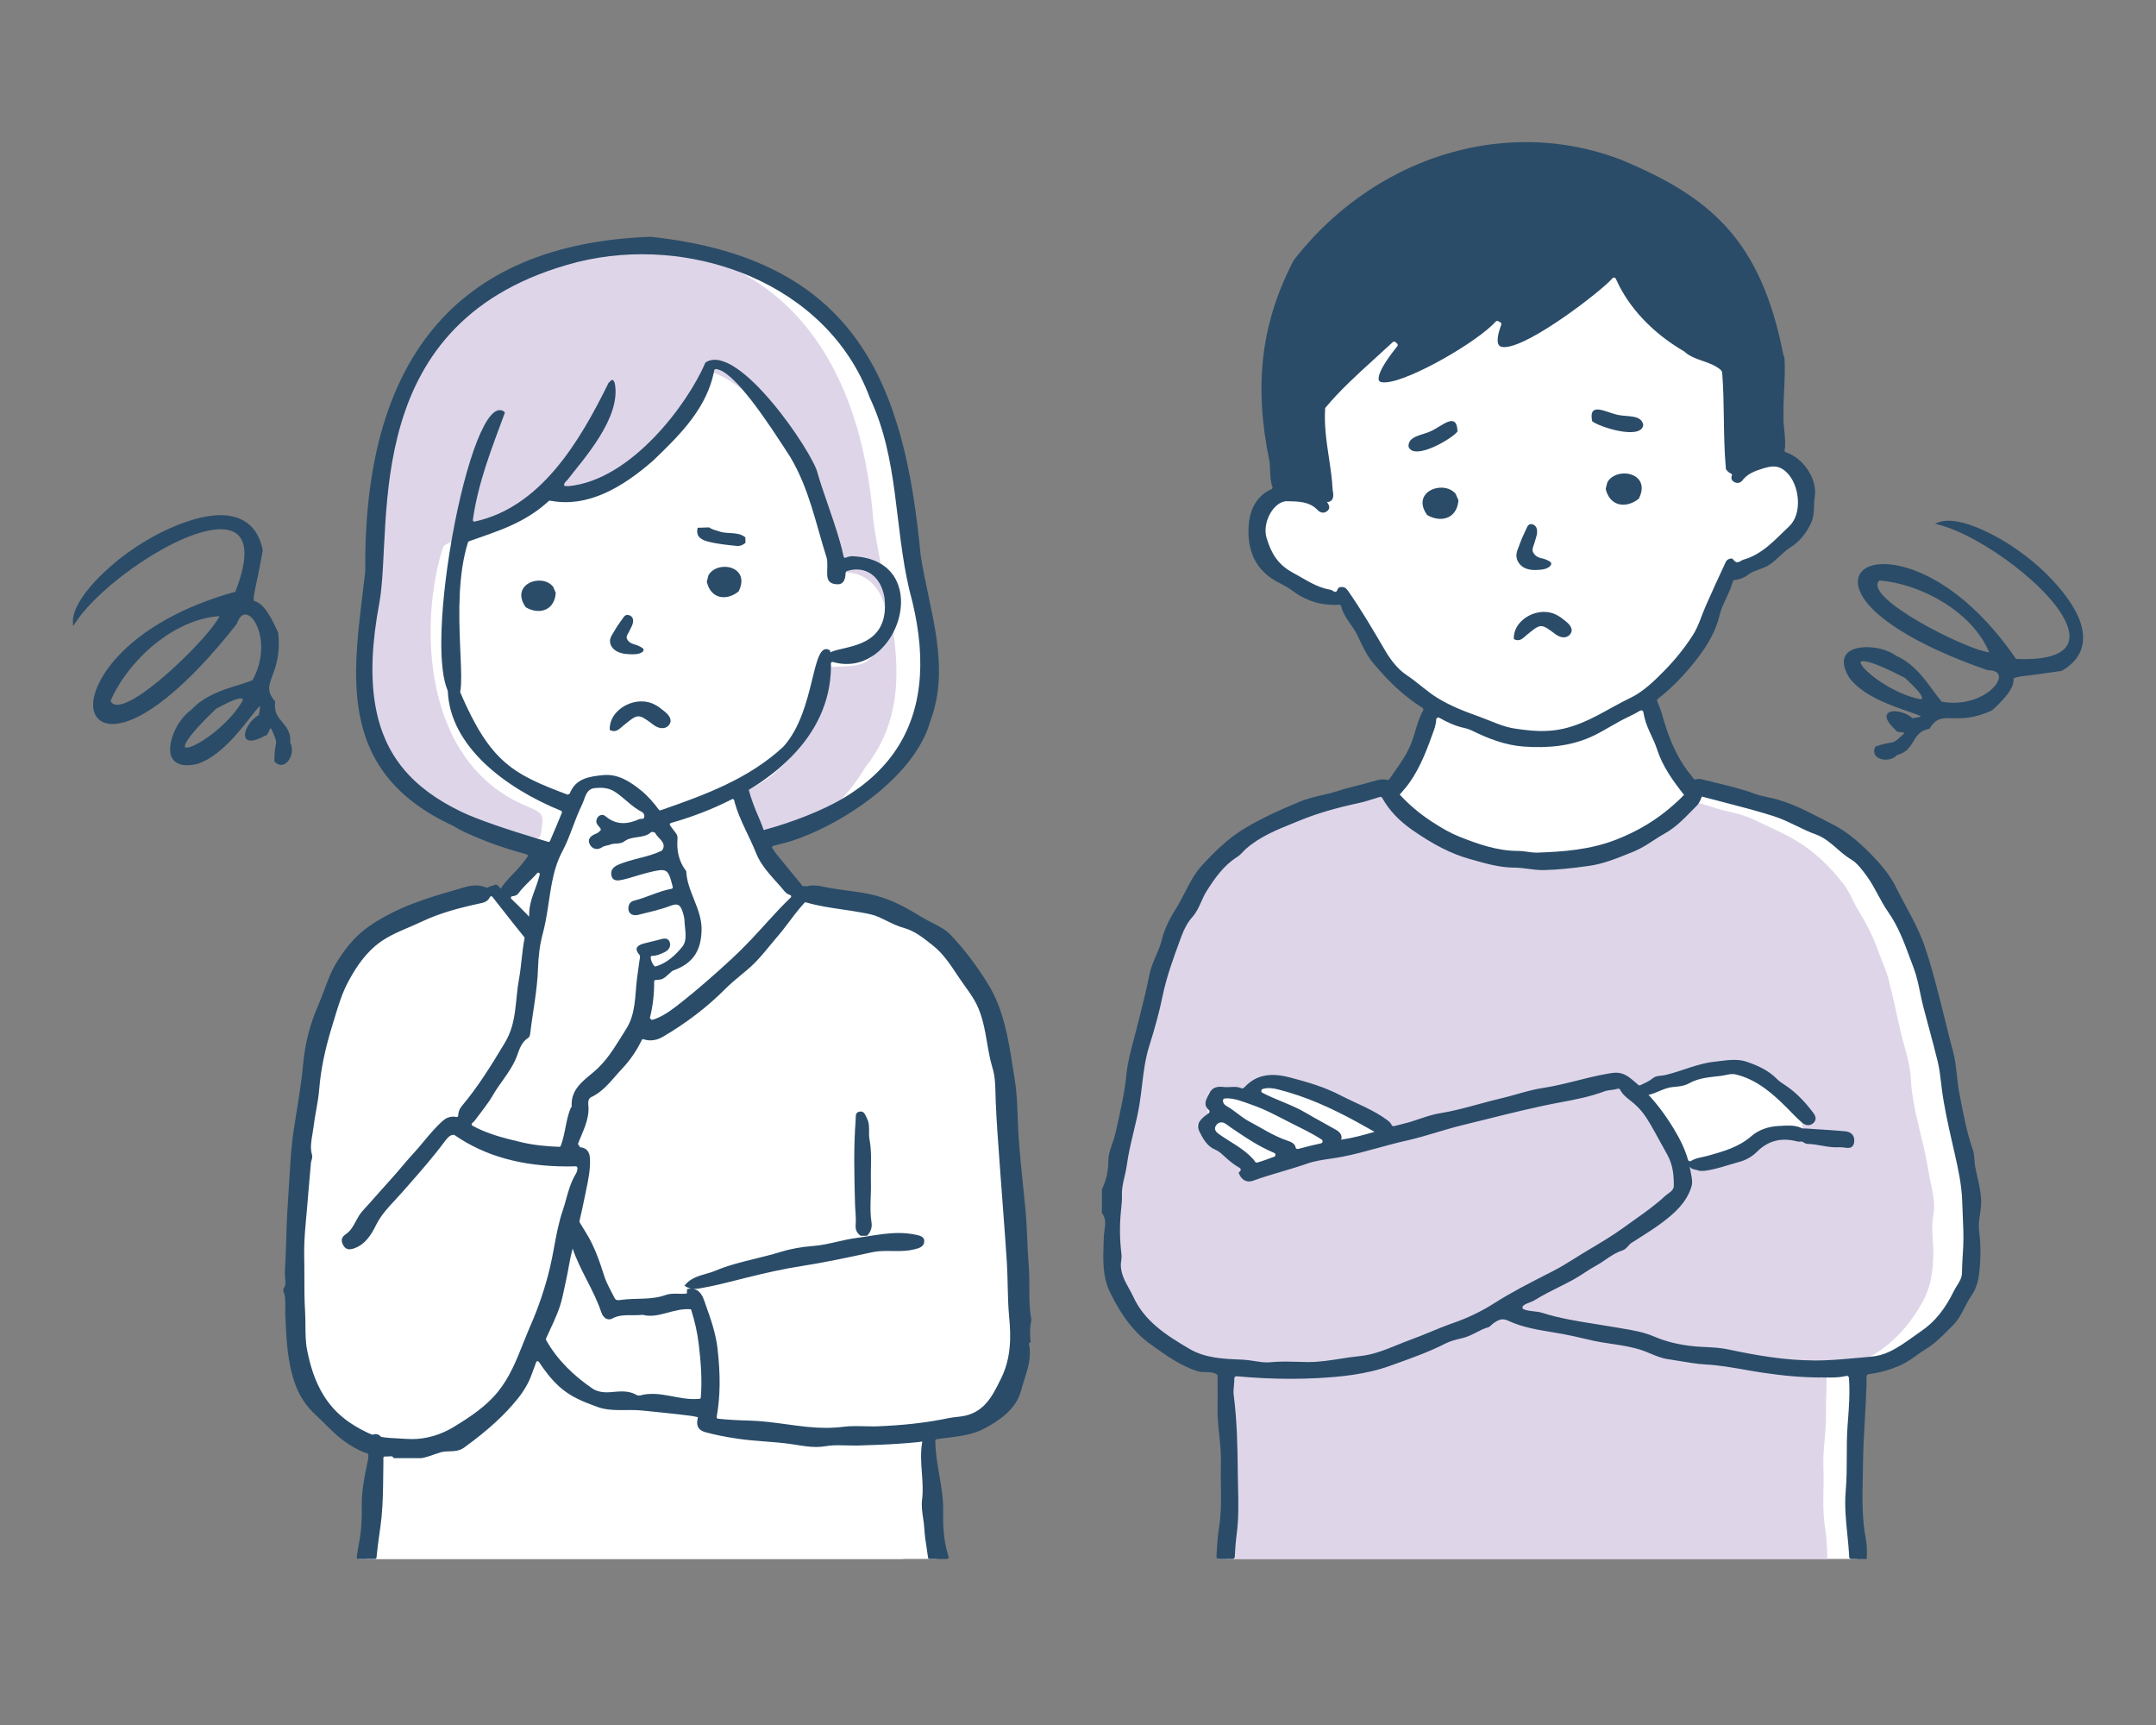 <?xml version="1.0" encoding="UTF-8"?>
<svg id="_夫婦_上半身_悩む" data-name="夫婦　上半身　悩む" xmlns="http://www.w3.org/2000/svg" width="600" height="480" version="1.1" viewBox="0 0 600 480">
  <rect x="0" y="0" width="600" height="480" fill="#808080" stroke="none"/>
  <defs>
    <style>
      .cls-1 {
        fill: #2a4c68;
      }

      .cls-1, .cls-2, .cls-3 {
        stroke-width: 0px;
      }

      .cls-2 {
        fill: #dfd5e9;
      }

      .cls-3 {
        fill: #fff;
      }
    </style>
  </defs>
  <g id="_女性" data-name="女性">
    <path id="_白地" data-name="白地" class="cls-3" d="M271.533,395.671c-.433.228-.874.323-1.312.328-.141.073-.273.164-.414.232-3.489,1.735-7.419,2.1-11.272,2.45.246,4.818.451,9.637.633,14.455.082.319.132.665.155,1.047.346,6.545.797,13.075,1.357,19.602H102.109c1.202-9.546,2.241-19.101,2.468-28.728.018-.692-.528-1.453-1.266-2.086l.041-.337s-.223-.196-.606-.483c-.77-.588-2.177-1.567-3.607-2.118-.105-.041-.232-.096-.351-.146-1.061-.619-2.131-1.234-3.083-1.999-.323-.26-.642-.519-.956-.779-2.323-1.94-4.522-4.031-6.786-6.034-1.316-1.895-2.651-3.776-4.085-5.579-.205-.619-.401-1.239-.592-1.863-.478-2.049-.861-4.131-1.143-6.258-1.357-10.302-.879-20.868-.446-31.22.943-22.434,4.6-44.628,8.74-66.67.943-2.523,1.945-5.187,2.878-7.619.369-.966.729-1.895,1.07-2.764,3.124-7.988,9.104-9.81,13.317-12.802,3.484-2.473,17.106-5.597,23.013-7.059.005-.005.009-.005.014-.005,1.225-.301,2.118-.533,2.514-.674,1.949-.688,2.837-.219,3.962-.055.205.032.419.055.651.055,1.485,0,5.561-3.402,5.561-3.402l4.431-6.586s.742-2.514-4.964-4.532c-5.702-2.013-7.2-3.416-15.758-5.998-2.204-.665-3.684-1.221-4.782-1.744-5.146-3.097-9.25-7.615-13.458-11.837-.437-.437-.952-.738-1.471-.92-1.225-2.182-2.314-4.44-3.188-6.809-2.646-7.15-3.343-14.742-4.035-22.289,1.653-8.936,2.382-17.944,2.673-26.993.87-6.057,1.603-12.137,2.391-18.208.41-3.179.947-6.33,1.576-9.464,1.266-6.367,2.91-12.652,4.641-18.919.269-.132.483-.355.583-.72,1.448-5.319,3.889-10.161,7.032-14.569,3.27-4.108,7.027-7.874,11.422-11.181.105-.077.182-.164.246-.255,5.565-2.555,10.543-6.18,16.118-8.726,5.524-2.532,11.431-4.5,17.393-5.911,1.712-.414,3.425-.774,5.137-1.088,2.783-.515,5.57-.874,8.371-1.111,3.256.364,6.79,1.116,12.593,1.316,10.151.351,12.529,4.6,18.249,5.757s7.196,4.882,18.636,11.823c5.602,3.398,8.794,7.829,10.903,12.096.128.173.255.36.369.565,4.714,8.644,9.532,16.559,10.224,26.233,2.004,6.535,2.482,13.936,3.416,20.344.474,3.243.902,6.49,1.303,9.742,1.94,8.193,4.231,16.578,4.604,24.93,1.899,17.839-6.882,36.002-22.63,44.937-1.425.811-2.682.815-3.662.346-7.214,3.561-14.505,6.321-15.835,6.809-1.74.642-3.147,1.02-4.072,1.389,1.225,2.218,2.309,4.518,3.388,6.818.1.1.196.209.282.332,1.53,2.154,3.06,4.308,4.595,6.467,1.098.273,2.459.442,4.286.674,5.078.642,11.568,1.544,18.317,3.215,5.515,1.366,13.217,7.278,17.812,10.693.068.027.137.055.205.087,6.85,3.47,10.274,10.375,12.975,17.215,3.334,8.453,5.757,16.988,6.522,26.073.401,4.773.647,9.573.802,14.387.205.469.342,1.02.387,1.667.979,14.464,2.04,28.929,2.933,43.402.742,12.142-1.116,24.848-12.843,31.051Z"/>
    <g id="_塗り" data-name="塗り">
      <path id="_服" data-name="服" class="cls-3" d="M270.057,383.352c-1.553,3.338-3.302,6.508-5.21,9.008-.943,1.057-1.835,1.917-2.687,2.619-7.296,6.048-11.34.583-12.379,6.772-.665,3.944-.109,12.625,1.594,32.035H99.804c1.275-10.753,2.56-21.136,3.088-27.262.319-2.168.483-3.429-.146-4.372-.25-.369-.619-.692-1.152-.997-2.546-1.38-4.818-2.705-6.845-4.044-19.647-13.012-16.004-27.33-9.947-102.171-.319-5.174,4.472-15.726,8.512-23.072,1.813-3.288,3.47-5.939,4.454-7.173,7.332-7.975,20.317-11.782,32.946-15.453.005-.005.009-.005.014-.005,1.539-.446,3.07-.893,4.586-1.344.988-.542.929-.547,1.89.615.451.542,1.129,1.339,2.241,2.455,2.928,3.079,5.834,6.485,7.178,8.439-.528,3.853-2.008,24.038-4.122,28.847-1.963,4.614-7.824,14.014-11.873,19.438-.346,2.09-7.865,6.749-3.976,7.442,8.07,3.566,17.079,6.504,27.84,7.451,2.487-1.111,2.314-6.157,3.539-8.302,1.967-9.3,2.282-10.53,8.384-14.61,18.627-27.895-.077,2.081,32.663-26.06,4.75-4.55,16.232-17.265,18.623-20.749,1.567-.087,3.142-.077,4.727.027,19.146,1.23,38.898,15.785,43.849,29.407.583,1.316,1.125,2.655,1.635,4.003,5.488,16.15,3.771,37.792,4.14,56.159-.387,13.544,2.509,28.428-1.995,40.898Z"/>
      <path id="_髪の毛" data-name="髪の毛" class="cls-2" d="M243.036,144.727c-4.79-60.228-40.899-80.36-77.991-75.382-.04.005-.081.012-.121.02-32.498,6.498-47.653,22.428-55.009,41.903-.027.072-.05.147-.067.222-2.582,11.298-3.742,22.848-4.139,34.453-.201,5.885-.324,11.699-1.032,17.548-.735,6.071-1.78,12.101-2.191,18.212-.013.194-.048.385-.097.572-.024.094-.041.189-.046.286-.228,4.706-.388,9.409.155,14.089,1.046,9.015,5.609,16.6,12.631,22.081,6.214,4.85,13.493,7.922,20.749,10.71,4.211,1.618,8.523,2.764,12.844,3.871.863.221,1.723-.374,1.829-1.259.628-5.235,1.146-5.577-3.837-7.678-29.729-12.185-29.915-51.699-23.472-71.932.114-.357.357-.654.685-.834,5.8-3.19,19.12-8.497,24.799-12.593.365-.264.832-.321,1.267-.2,17.314,4.816,39.569-21.937,45.023-34.837.291-.688,1.045-1.036,1.765-.837,19.214,5.296,30.259,36.367,34.697,55.226.18.767.925,1.244,1.702,1.114,11.918-1.998,17.859,13.275,9.529,23.238-3.823,4.701-12.694,1.067-14.906,4.471-.124.191-.177.424-.191.65-.618,10.084-.723,17.605-11.586,26.805-.87,1.189-4.882,3.595-7.348,4.991-.658.373-.926,1.181-.621,1.872.637,1.443,1.353,3.029,2.009,4.308.721,1.408,1.385,2.853,2.173,4.315.71,1.318,2.282,1.912,3.681,1.38,2.131-.81,4.826-1.958,5.887-2.309,3.967-1.311,7.672-3.319,11.232-5.572.116-.073.222-.162.314-.263,3.029-3.315,5.603-6.707,7.297-9.614.029-.05.061-.097.097-.142,16.167-20.313,5.546-44.536,2.298-68.8-.004-.027-.007-.055-.009-.082Z"/>
    </g>
    <g id="_アウトライン" data-name="アウトライン">
      <g>
        <path class="cls-1" d="M185.065,198.076c-1.857-1.52-3.601-2.901-6.529-2.908-4.515-.011-9.071,3.486-8.853,7.943,1.734.907,2.705-.317,3.602-1.052,4.345-3.566,4.283-3.58,8.604-.343,1.265.948,2.988,1.376,4.135.189,1.345-1.393.165-2.909-.958-3.828Z"/>
        <path class="cls-1" d="M179.077,180.66c-.098-.256-.405-.44-.739-.623l-.079-.043c-.335-.189-.695-.337-.972-.445-.216-.085-.44-.152-.665-.22-.292-.087-.568-.17-.821-.29-.445-.212-.823-.513-1.092-.87-.205-.271-.314-.532-.325-.776-.019-.42.24-.863.468-1.252.248-.423.479-.877.694-1.365.656-1.126.828-2.16.473-2.838-.261-.499-.782-.808-1.4-.828-.633,0-.903.384-1.141.723l-.959,1.346c-.267.374-.535.75-.783,1.133-.202.313-.389.633-.576.953-.158.271-.316.542-.526.874-.341.541-.694,1.1-.825,1.76-.187.941.16,1.922.95,2.691.862.839,2.111,1.187,3.007,1.33.589.094,1.189.113,1.769.132l.185.006c.15.005.302.008.455.008.718,0,1.279-.074,1.765-.232.879-.287,1.285-.698,1.137-1.174Z"/>
        <g>
          <path class="cls-1" d="M153.929,163.264l-.048-.059c-.929-1.15-2.531-1.759-4.288-1.629-1.902.141-3.5,1.096-4.173,2.491-.465.967-.705,2.581.8,4.786l.07.102.106.062c1.233.723,2.605,1.069,3.864.976h0c2.491-.185,4.135-2.005,4.398-4.868l.013-.14-.743-1.722Z"/>
          <path class="cls-1" d="M197.169,160.051l.038-.065c.748-1.275,2.244-2.114,4.001-2.244,1.902-.141,3.623.567,4.495,1.847.603.887,1.078,2.449-.083,4.851l-.054.111-.096.077c-1.113.897-2.419,1.443-3.677,1.536h0c-2.491.185-4.386-1.372-5.069-4.165l-.033-.136.48-1.813Z"/>
        </g>
        <path class="cls-1" d="M200.172,147.878c-.96-.341-1.983-.494-2.816-1.126-1.063.034-2.126.068-3.189.102-.511,1.814.255,3.138,2.616,3.775,2.67.72,5.446,1.008,8.211,1.275.983.095,1.77-.243,2.474-.856-.016-.513-.033-1.026-.049-1.539-2.123-1.697-4.888-.793-7.247-1.632Z"/>
      </g>
      <g>
        <path class="cls-1" d="M287.027,367.229l-.009-.05c-.565-2.951-.565-5.993-.56-8.936,0-1.954.005-3.98-.159-5.971-.205-2.459-.314-4.978-.419-7.41-.123-2.846-.251-5.793-.533-8.667-.178-1.844-.369-3.689-.56-5.533-.465-4.504-.943-9.159-1.275-13.736-.141-1.936-.214-3.908-.282-5.816-.128-3.584-.26-7.287-.861-10.912-.191-1.148-.369-2.295-.551-3.443-1.225-7.802-2.491-15.872-6.913-23.036-3.156-5.105-6.526-9.528-10.306-13.526-1.457-1.544-3.311-2.478-5.101-3.375-.815-.414-1.662-.838-2.45-1.312-3.958-2.386-8.052-4.855-12.975-6.208-2.728-.751-5.529-1.12-8.243-1.476-1.671-.223-3.402-.451-5.087-.765-.342-.064-.683-.137-1.034-.209-1.098-.232-2.227-.469-3.384-.469-.67,0-1.288.088-1.873.257-.077.022-.157.022-.233-.002-.162-.051-.324-.103-.49-.154-.091.077-.182.159-.278.232-.082-.137-.173-.273-.287-.41-2.304-2.869-4.709-5.67-7-8.544-.461-.58-.865-1.176-1.234-1.786-.145-.239-.011-.55.261-.614,1.757-.413,3.993-.987,5.218-1.39,4.787-1.567,10.197-4.094,15.43-7.332,5.237-3.238,10.302-7.187,14.41-11.6,4.1-4.41,7.245-9.278,8.641-14.366.002-.008.005-.016.008-.024,1.445-3.84,2.145-7.68,2.35-11.52.205-3.848-.087-7.697-.638-11.55-.546-3.853-1.353-7.71-2.172-11.572-.814-3.862-1.642-7.725-2.239-11.596-.001-.009-.002-.017-.003-.026-1.125-11.864-2.787-22.94-5.555-32.978-2.764-10.042-6.627-19.046-12.146-26.761-5.52-7.71-12.697-14.132-22.084-19.01-9.379-4.874-20.969-8.206-35.318-9.743-.021-.002-.043-.003-.064-.002-13.695.499-25.534,2.94-35.587,7.231-10.06,4.29-18.327,10.434-24.862,18.322-6.535,7.893-11.34,17.539-14.474,28.829-3.131,11.288-4.594,24.228-4.45,38.714,0,.017,0,.033-.003.05-.751,6.641-1.724,13.414-2.22,20.087-.501,6.677-.528,13.248.61,19.479s3.443,12.114,7.61,17.416c4.154,5.295,10.164,10.005,18.712,13.899.034.016.063.034.091.059.37.319,1.44.903,2.971,1.623,1.594.747,3.68,1.64,5.993,2.528,2.318.893,4.859,1.781,7.364,2.519.701.209,2.152.636,3.803,1.108.273.078.392.402.23.635-1.244,1.785-2.7,3.464-4.256,5.021-1.025,1.02-1.972,2.131-2.833,3.293-.146.191-.228.405-.287.619-.37-.359-.74-.718-1.108-1.079-.207-.032-.355-.054-.562-.086-.37.215-.759.348-1.168.414-.039.006-.075.018-.11.037-.286.152-.592.284-.914.391.005.018.005.032.009.046-.232-.096-.478-.169-.71-.232l-.369-.109c-.679-.214-1.375-.319-2.122-.319-1.558,0-3.042.46-4.481.902-.405.128-.806.25-1.202.36-7.843,2.209-16.127,4.787-23.578,9.815-3.575,2.414-6.353,5.429-9.3,10.097-1.567,2.473-2.569,5.183-3.539,7.802-.519,1.403-1.057,2.846-1.667,4.235-2.314,5.237-3.739,10.721-4.236,16.304-.401,4.477-1.125,8.977-1.826,13.33-.31,1.926-.619,3.857-.902,5.789-.537,3.639-.77,7.342-.993,10.926l-.214,3.375c-.159,2.519-.323,5.078-.474,7.546-.168,2.846-.26,5.738-.342,8.535-.091,2.86-.178,5.82-.36,8.721-.027.501.027,1.011.082,1.507.118,1.047.228,2.036-.451,2.933l-.05.068v.633l.018.046c.597,1.535.56,3.17.524,4.755-.014.651-.027,1.33,0,1.99.278,6.458.565,13.139,2.824,19.292,1.18,3.206,3.133,6.112,5.652,8.398.897.811,1.781,1.694,2.632,2.546,1.467,1.462,2.979,2.969,4.664,4.254,2.447,1.865,4.768,3.14,7.071,3.904.168.056.282.208.282.385,0,.451-.022.905-.112,1.354l-.2.97c-.792,3.835-1.608,7.802-1.53,11.8.073,4.081-.178,7.501-.77,10.457-.256,1.294-.465,2.602-.637,3.908-.033.248.162.468.413.468h4.684c.212,0,.389-.16.412-.37.069-.642.137-1.283.202-1.921.155-1.517.378-3.074.592-4.577.232-1.635.469-3.325.628-4.982.36-3.789.405-7.669.446-11.418.014-1.134.027-2.268.046-3.402.01-.47.005-.939-.008-1.409-.007-.24.189-.437.428-.425.082.004.163.007.245.007.187,0,.373-.005.56-.009.123-.005.25-.018.378-.032.141-.014.287-.027.428-.027.378,0,.601.118.77.405l.073.123h7.673c.028,0,.056-.002.083-.007,1.183-.216,2.322-.612,3.425-.999.619-.219,1.239-.433,1.863-.619.792-.232,1.594-.255,2.446-.282,1.371-.036,2.792-.077,4.154-1.07,6.69-4.878,11.313-9.109,14.979-13.722,1.717-2.159,3.029-4.463,3.794-6.672.379-1.088.789-2.201,1.237-3.356.122-.313.547-.359.733-.08,1.63,2.449,3.4,4.808,5.668,6.879,3.156,2.878,6.827,4.281,10.602,5.661,4.012,1.466,8.302.578,12.456,1.007,4.55.474,9.104.893,13.645,1.489.619.077,1.262.237,1.904.369-.027.123-.045.246-.077.364-.469,2.072.219,3.284,2.168,3.817,2.678.733,5.597,1.316,9.195,1.84,2.446.355,4.951.547,7.369.733s4.919.383,7.364.738c.496.073.997.15,1.498.232,1.753.278,3.571.565,5.401.565.902,0,1.735-.068,2.546-.209,1.043-.182,2.209-.269,3.657-.269.747,0,1.494.023,2.241.041.747.023,1.494.041,2.232.041.319,0,.638,0,.956-.009,3.557-.105,7.264-.232,11.003-.478,1.881-.118,3.766-.269,5.647-.465.419-.046.838-.105,1.252-.169-.027.132-.05.264-.073.392-.469,2.783-.26,5.597-.059,8.316.182,2.455.369,4.992.055,7.487-.214,1.708.045,3.479.296,5.192.146,1.016.301,2.063.351,3.083.087,1.676.346,3.352.601,4.973.15.939.299,1.896.417,2.861.025.207.199.363.408.363h4.901c.265,0,.457-.245.405-.504-.06-.298-.134-.595-.224-.889-1.257-4.094-1.348-8.489-1.284-11.864.064-3.466-.524-6.882-1.093-10.183-.501-2.924-1.02-5.943-1.079-8.963-.002-.157-.013-.304-.03-.444-.027-.22.124-.42.343-.456.419-.068.837-.133,1.253-.188.601-.077,1.202-.15,1.804-.223,3.484-.419,7.082-.852,10.325-2.596,4.044-2.177,8.854-5.351,10.179-10.607.26-1.029.597-2.081.92-3.101.988-3.092,2.008-6.285,1.262-9.705-.055-.237.027-.373.278-.469l.182-.132-.023-.191c-.264-2.054-.182-4.185.223-5.993l.009-.046ZM111.6,117.941c2.805-9.468,7.401-18.741,15.125-26.638,7.724-7.893,18.572-14.41,33.884-18.363,7.915-1.981,16.227-2.605,24.425-1.931,7.146.592,14.209,2.168,20.845,4.695.975.369,1.945.761,2.901,1.175,7.469,3.22,14.314,7.683,20.03,13.335,5.713,5.649,10.297,12.485,13.248,20.45.003.008.006.016.01.024,2.015,4.277,3.443,8.627,4.521,13.032,1.075,4.409,1.799,8.863,2.405,13.353.601,4.486,1.089,9.004,1.69,13.522.601,4.522,1.316,9.049,2.382,13.563,2.4,8.717,3.411,16.728,2.938,23.978-.469,7.25-2.423,13.736-5.948,19.42-3.53,5.679-8.626,10.548-15.389,14.56-.137.082-.273.159-.41.241-5.538,3.206-13.549,6.39-21.442,8.535-.082.023-.169.046-.25.068-.105-.269-.209-.537-.314-.802-.369-.952-.742-1.899-1.152-2.833-1.061-2.427-2.018-4.91-2.71-7.478-.005-.018-.009-.032-.014-.05,4.395-2.651,8.457-5.729,11.9-9.25,6.558-6.699,10.876-14.993,10.976-24.935.003-.332.002-.668-.004-1.005-.005-.282.262-.481.532-.404,4.205,1.205,8.002.359,11.076-1.671,2.427-1.603,4.404-3.944,5.775-6.599,3.407-6.613,3.042-15.166-3.516-19.064-1.927-1.152-4.386-1.895-7.442-2.072-.708-.107-1.537.06-2.324.387-.24.099-.507-.04-.561-.294-.292-1.394-.682-2.908-1.136-4.488-.956-3.316-2.191-6.909-3.329-10.215-1.143-3.306-2.191-6.33-2.783-8.512-.292-1.385-1.826-4.377-4.108-7.988-2.277-3.616-5.297-7.856-8.562-11.732s-6.772-7.396-10.029-9.569c-3.203-2.142-6.165-2.983-8.402-1.587-.072.045-.127.111-.161.189-1.227,2.851-3.112,6.289-5.515,9.874-2.441,3.639-5.415,7.428-8.785,10.908-3.37,3.479-7.132,6.654-11.144,9.059-4.002,2.398-8.252,4.031-12.612,4.446-.023.002-.048.002-.072.001-.336-.021-.575-.025-.747-.03-.178-.005-.278-.014-.337-.046-.055-.036-.064-.1-.05-.214.009-.114.041-.282.064-.524.091-.096.169-.182.232-.264.064-.077.114-.15.164-.219.05-.064.096-.123.15-.173.055-.055.114-.1.191-.137,1.125-1.466,2.637-3.293,4.245-5.356,1.603-2.059,3.302-4.363,4.8-6.781s2.796-4.955,3.598-7.487c.802-2.532,1.107-5.064.619-7.469-.169-.446-.333-.683-.487-.788-.15-.109-.301-.082-.437.009-.141.087-.273.232-.396.369-.096.099-.186.193-.273.249-.052.034-.101.072-.128.128-2.002,4.077-4.188,8.286-6.625,12.37-2.455,4.113-5.169,8.093-8.225,11.682-3.051,3.593-6.44,6.786-10.247,9.318-3.646,2.428-7.676,4.244-12.16,5.221-.282.061-.542-.183-.502-.468.359-2.548.853-5.031,1.445-7.462.638-2.623,1.384-5.183,2.2-7.701.815-2.523,1.694-5.001,2.596-7.455.862-2.364,1.742-4.703,2.602-7.037.067-.181-.004-.381-.162-.492-2.34-1.646-4.976,1.844-7.481,8.167-2.596,6.558-5.055,16.172-6.877,26.265-.105.592-.209,1.184-.31,1.776-1.653,9.541-2.719,19.374-2.792,27.339-.054,6.126.475,11.14,1.771,14.086.019.043.029.088.031.136.632,15.338,15.868,26.93,31.523,33.321.211.086.312.325.226.537-1.037,2.55-2.082,5.099-3.201,7.615-.037.084-.072.167-.107.251-.08.194-.292.296-.494.237-1.012-.297-2.062-.608-3.138-.934-7.61-2.295-16.446-5.206-21.159-7.492-6.499-3.152-11.887-6.941-15.954-11.837-4.062-4.891-6.8-10.894-7.988-18.463-1.193-7.574-.843-16.714,1.271-27.9.975-5.515,1.07-13.203,1.626-21.879s1.571-18.336,4.377-27.804ZM174.9,253.208c.191,1.189,1.43,1.681,2.637,1.371,3.083-.783,6.23-1.421,9.177-2.573,2.182-.856,2.765.187,3.279,1.781.26.802.474,1.649.501,2.482.077,2.437.925,5.292-.615,7.173-1.91,2.344-4.273,4.551-7.37,5.473-.156.047-.332-.004-.436-.129-.582-.699-.893-1.438-1.001-2.34-.029-.242.156-.464.4-.466,1.331-.012,2.533-.548,3.675-1.14,1.038-.542,1.658-1.608,1.189-2.796-.446-1.125-1.658-.92-2.482-.683-1.539.451-3.111.742-4.645,1.17-1.298.36-3.015,1.075-1.385,2.988.501.588.219,1.125.15,1.676-.205,1.685-.487,3.357-.697,5.037-.606,4.818-.269,9.815-3.07,14.182-2.396,3.739-4.495,7.606-7.774,10.78-3.12,3.015-7.688,5.237-7.342,10.721.009.132-.214.264-.278.414-1.392,3.374-1.455,7.103-2.769,10.521-.064.166-.23.273-.407.267-3.51-.13-6.982-.449-10.441-1.256-5.22-1.221-9.673-2.381-13.739-4.638-.251-.139-.288-.495-.065-.676.38-.309.728-.714,1.052-1.158,1.603-2.195,3.375-4.295,4.723-6.636,1.917-3.325,4.541-6.167,6.189-9.687,1.007-2.145,1.307-4.796,3.612-6.235.301-.187.515-.697.56-1.079.724-6.139,2.004-12.201,2.2-18.418.1-3.193.483-6.449,1.312-9.518,1.257-4.654,1.649-9.441,2.55-14.141.592-3.101,1.462-6.053,2.892-8.74,2.222-4.163,3.375-8.74,5.456-12.939.902-1.822,1.038-4.463,3.625-4.709,1.845-.173,3.744-.146,5.602,1.066,2.605,1.699,4.627,4.135,7.424,5.561.601.305.92,1.002.588,1.776-.146.059-.296.155-.455.178-.255.041-.547-.046-.765.05-3.334,1.494-6.467,1.767-9.532-.852-.752-.642-2.204-.291-2.455,1.262-.168,1.029.752,1.537,1.174,2.253.082.139.082.317-.013.447-.408.555-.948.825-1.525,1.067-1.353.565-2.232,1.539-1.416,2.974.729,1.28,2.145,1.512,3.325.715.783-.528,1.599-.465,2.336-.765,1.271-.515,2.742-.009,3.889-.893,2.2-1.69,5.342-.628,7.478-2.573.173-.159,1.02.023,1.134.255.771,1.591,3.291,2.612,1.955,4.761-.043.069-.109.126-.182.161-3.953,1.887-8.176,2.211-12.02,3.867-1.585.683-2.263,1.676-1.94,3.079.387,1.699,2.022,1.362,3.197,1.098,2.291-.515,4.513-1.357,6.8-1.913,5.513-1.344,5.718-1.314,7.062,3.954.06.234-.094.467-.332.509-3.647.648-6.934,2.449-10.515,3.316-1.325.319-1.621,1.671-1.476,2.569ZM183.835,225.473c-.17.059-.36,0-.467-.144-1.439-1.93-2.998-3.78-4.934-5.354-3.193-2.591-6.535-4.705-10.634-4.286-3.618.367-7.606.825-9.259,5.164-.225.104-.351.162-.576.265-15.103-5.682-21.46-8.858-29.859-28.402-.032-.075-.042-.157-.027-.238.106-.56.18-1.209.218-1.965.146-2.678-.068-6.504-.25-10.903-.187-4.404-.346-9.386-.096-14.392.247-4.936.892-9.89,2.296-14.33.039-.125.138-.224.261-.268,2.1-.747,4.098-1.432,6.019-2.129,1.981-.715,3.88-1.448,5.72-2.286,1.844-.838,3.634-1.776,5.397-2.901,1.749-1.111,3.461-2.409,5.183-3.98.018-.018.041-.036.059-.055.159.032.314.064.469.091,2.514.465,4.973.474,7.378.132,2.55-.369,5.037-1.139,7.451-2.204,2.409-1.066,4.746-2.423,7-3.967,2.25-1.544,4.418-3.27,6.494-5.073,1.945-1.858,3.876-3.725,5.707-5.643s3.557-3.885,5.101-5.952c1.544-2.072,2.897-4.235,3.985-6.549.938-1.999,1.676-4.117,2.159-6.367.049-.233.096-.467.139-.703.039-.211.229-.359.442-.342,1.186.093,2.609.955,4.169,2.338,1.143,1.011,2.364,2.304,3.616,3.78.647.761,1.303,1.567,1.963,2.414,1.936,2.487,3.908,5.274,5.779,8.034,1.867,2.764,3.634,5.492,5.16,7.856,1.339,2.25,2.446,4.522,3.411,6.822.961,2.304,1.772,4.627,2.518,6.977.742,2.355,1.421,4.727,2.104,7.127.681,2.391,1.37,4.805,2.146,7.242.006.018.01.036.014.055.163.834.163,1.698.14,2.523-.027.833-.077,1.63-.014,2.327.064.692.246,1.284.683,1.708.442.424,1.143.674,2.245.692,1.533.005,2.154-1.242,2.177-3.258.105-.148.183-.257.288-.405,5.096-1.679,9.537,1.253,10.544,7.412.002.012.004.025.005.037.103.968.144,1.868.116,2.7t0,.009c-.301,11.345-11.627,10.598-15.216,12.442-.011-.115-.021-.229-.032-.344-.013-.136-.094-.261-.215-.323-5.106-2.628-3.675,16.745-12.772,26.877-.011.012-.023.024-.035.035-9.593,8.915-21.635,13.358-34.171,17.705ZM144.263,248.599c1.512-2.082,3.557-3.689,5.223-5.63.284-.331.821-.05.713.373-.058.228-.116.456-.175.684-.874,3.347-2.692,6.458-2.755,10.133-.005.287-.014.597-.027.915-.182-.196-.36-.396-.542-.588-1.431-1.494-2.927-2.954-4.399-4.377-.249-.24-.111-.67.233-.707.696-.075,1.341-.272,1.729-.806ZM213.962,256.082c-3.548,3.926-6.777,7.446-10.384,10.771-5.196,4.791-9.55,8.558-13.708,11.855l-.114.087c-2.263,1.794-4.6,3.653-7.369,4.718-.372.143-.735.232-1.096.27-.21-.253-.232-.279-.442-.531.845-3.283,1.225-6.712,1.197-10.149-.002-.221.171-.405.392-.415,1.992-.094,2.112-.208,4.143-2.068.241-.223.506-.469.806-.574,5.456-1.967,7.697-5.438,7.856-11.14.159-5.971-4.017-10.707-4.272-16.505-.005-.073-.1-.137-.155-.205-1.94-2.605-2.528-5.565-2.277-8.753.046-.583-.046-1.116-.469-1.653-.556-.698-1.087-1.417-1.607-2.14-.167-.233-.052-.559.224-.637,5.689-1.604,11.527-3.805,17.033-6.627.241-.124.534.012.589.277.056.267.119.533.193.797,1.371,4.814,4.017,9.177,5.861,13.818,1.753,4.399,5.187,7.291,7.993,10.771.438.545.973.814,1.539,1.004.298.1.386.474.159.691-1.996,1.906-3.98,4.001-6.092,6.339ZM147.538,369.078c-.692,1.58-1.339,3.206-1.967,4.782-1.831,4.609-3.725,9.368-6.991,13.399-3.338,4.126-7.66,6.954-12.169,9.723-3.684,2.268-7.756,3.461-11.768,3.461-.51,0-1.025-.018-1.53-.055-.765-.059-1.539-.096-2.314-.132-1.531-.07-3.091-.149-4.624-.405-.105-.017-.195-.079-.263-.161-.384-.469-.901-.624-1.394-.641-.259,0-.468.052-.644.139-.093.046-.204.044-.302.01-.355-.125-.706-.262-1.054-.422-5.543-2.578-9.418-5.779-12.196-10.083-2.856-4.422-4.081-9.213-4.828-12.889-.469-2.291-.483-4.723-.496-7.077-.009-1.284-.018-2.61-.1-3.908-.191-3.097-.191-6.258-.191-9.314,0-1.849,0-3.766-.046-5.647-.064-2.801.082-6.039.451-9.91.255-2.673.474-5.351.692-8.025.232-2.774.46-5.547.724-8.312.023-.241.091-.487.169-.747.141-.492.287-1.002.132-1.539-.542-1.881-.219-3.766.096-5.593.109-.633.214-1.262.291-1.895.187-1.571.469-3.161.742-4.695.351-1.986.715-4.04.879-6.085.442-5.515,1.635-11.258,3.757-18.081.191-.615.378-1.239.565-1.858,1.007-3.311,2.045-6.736,3.712-9.869,1.603-3.006,3.898-6.85,7.455-9.937,2.805-2.427,6.167-3.867,9.418-5.256,1.152-.492,2.345-1.002,3.507-1.553,5.16-2.446,10.457-3.862,16.819-5.228,1.112-.24,1.876-.802,2.26-1.644.128-.281.508-.326.699-.084.938,1.187,1.868,2.377,2.798,3.564,1.974,2.533,4.001,5.109,6.076,7.648.077.095.108.218.084.338-.753,3.735-.857,7.58-1.555,11.324-1.107,5.907-.524,12.055-3.88,17.648-3.716,6.198-7.474,12.31-12.137,17.83-.568.675-.878,1.633-.906,2.534-.008.261-.244.45-.498.394-.316-.07-.631-.108-.941-.108-1.007,0-1.931.36-2.742,1.075-2.018,1.763-3.748,3.844-5.424,5.852-.997,1.202-2.031,2.441-3.111,3.598-1.025,1.098-2.031,2.291-3.006,3.448-.865,1.029-1.763,2.086-2.664,3.074-1.293,1.421-2.569,2.86-3.844,4.299-1.412,1.599-2.878,3.252-4.345,4.846-.792.865-1.353,1.899-1.895,2.897-.751,1.398-1.466,2.714-2.76,3.589-1.225.824-1.471,1.717-.82,2.988.428.833,1.029,1.243,1.835,1.243.342,0,.72-.073,1.166-.223,3.275-1.107,4.932-3.98,6.23-6.586,1.339-2.696,3.334-4.832,5.265-6.895.642-.688,1.28-1.371,1.89-2.072l1.763-2.008c3.411-3.88,6.941-7.897,10.088-12.133.669-.898,1.422-1.916,2.548-1.944.083.026.163.052.246.078,8.491,5.875,18.774,8.729,31.436,8.729.77,0,1.547-.011,2.323-.029.2-.005.379.135.418.332.155.778-.257,1.49-.596,2.079l-.055.096c-1.216,2.113-1.863,4.436-2.482,6.681-.291,1.047-.597,2.136-.952,3.183-1.107,3.261-1.744,6.686-2.355,9.997-.373,2.018-.761,4.103-1.252,6.126-1.312,5.42-3.142,10.816-5.438,16.04ZM195.03,388.87c-.017.214-.198.376-.413.381-.161.004-.322.011-.485.021-5.401.383-10.593-2.482-16.054-.966-.296.082-.715-.018-.993-.178-2.359-1.353-4.891-.911-7.392-.729-1.735.123-3.507-.123-4.85-1.043-5.274-3.621-9.76-7.951-12.881-13.491-.006-.134-.012-.249-.018-.383.376-.846.767-1.683,1.158-2.521,1.325-2.846,2.696-5.784,3.388-8.922l.246-1.107c.569-2.564,1.161-5.219,1.608-7.865.26-1.53.628-3.097,1.02-4.659,0,.014.005.023.009.032,2.063,6.126,5.893,11.522,7.943,17.666.597,1.781,1.895,2.423,3.106,1.772,2.59-1.392,5.261-.671,8.365-1.012.045-.005.092-.001.136.01,4.291,1.147,8.574-1.979,13.309-1.553.027.005.046-.005.073,0,1.075,3.375,1.794,6.636,2.172,9.887.555,4.7.959,9.647.552,14.659ZM244.439,396.887c-.474.018-.952.023-1.43.023-.802,0-1.603-.018-2.405-.041-.806-.018-1.612-.041-2.414-.041-1.33,0-2.414.059-3.407.187-1.626.2-3.252.301-4.982.301-1.699,0-3.452-.096-5.36-.296-1.844-.191-3.707-.446-5.511-.692-3.466-.474-7.05-.961-10.657-1.043-3.212-.078-5.932-.241-8.479-.52-.238-.026-.401-.249-.358-.485,1.021-5.639,1.1-11.549.247-19.035-.483-4.267-1.931-8.33-3.329-12.265l-.273-.774c-.442-1.271-1.161-3.334-3.37-3.598.187.018.373.036.574.036.692,0,1.371-.123,2.031-.241l.31-.059c3.156-.556,6.303-1.353,9.345-2.122.824-.209,1.649-.419,2.473-.624,5.72-1.416,10.557-2.519,15.571-3.293,6.586-1.02,13.212-2.45,19.647-3.844,1.485-.319,2.997-.364,4.281-.364.446,0,.897.009,1.344.014.455.005.906.009,1.357.009,1.521,0,3.156-.055,4.814-.474,1.252-.314,2.669-.669,2.76-2.182.087-1.366-1.284-1.658-2.396-1.895-1.494-.314-3.042-.469-4.732-.469-2.869,0-5.743.455-8.517.897-1.129.178-2.254.355-3.384.506-1.776.237-3.539.638-5.237,1.029-2.182.501-4.436,1.016-6.745,1.184-3.165.232-6.353.824-9.213,1.712-2.254.697-4.595,1.271-6.859,1.826-3.694.902-7.51,1.835-11.081,3.347-.829.355-1.74.615-2.619.865-2.072.592-4.217,1.202-5.784,3.07l-.178.214.232.15c.592.378,1.198.606,1.867.697-.114-.009-.223-.023-.346-.023-.251,0-.519.023-.792.068l-.223.032v.214c0,.278-.023.551-.045.811-.005.082-.009.159-.018.241-1.999.25-4.072-.255-5.875.401-4.058,1.471-8.261.792-12.36,1.357-.647.091-1.48.305-1.881-.506-.997-2.004-2.177-3.958-2.851-6.066-1.357-4.249-2.796-8.462-5.183-12.237-.58-.914-1.132-1.844-1.694-2.776-.056-.092-.073-.201-.049-.306.569-2.428,1.121-4.961,1.647-7.58l.26-1.257c.578-2.792,1.18-5.684,1.016-8.649-.105-1.918-1.007-2.931-2.749-3.089-.242-.37-.346-.53-.588-.901.001-.003.002-.006.003-.009,1.28-3.479,3.261-6.759,2.896-10.725-.059-.674-.137-1.863.77-2.291,3.712-1.749,5.921-5.087,8.621-7.929,2.262-2.385,4.089-5.102,5.474-7.979.092-.191.309-.276.511-.209.613.204,1.25.313,1.899.313,1.161,0,2.304-.328,3.398-.966,6.658-3.898,12.383-8.289,17.498-13.422,1.298-1.307,2.778-2.532,4.208-3.721.961-.792,1.949-1.617,2.878-2.455,1.867-1.685,3.539-3.73,5.16-5.702.729-.888,1.453-1.772,2.2-2.632,1.211-1.394,2.345-2.897,3.438-4.349.847-1.129,1.717-2.273,2.632-3.375.469-.571.953-1.131,1.451-1.674.107-.116.271-.16.422-.115,3.29.98,6.709,1.482,10.032,1.966,1.717.25,3.498.51,5.228.829l.537.1c1.58.287,3.074.56,4.568,1.243.633.287,1.262.597,1.89.906,1.585.779,3.22,1.589,4.9,2.049,3.02.833,5.297,2.641,7.496,4.386l.66.519c2.805,2.209,4.777,5.187,6.686,8.07l.647.966c.515.77,1.057,1.53,1.599,2.286,1.134,1.576,2.304,3.206,3.17,4.923,1.699,3.388,2.341,7.118,2.965,10.725.41,2.373.829,4.823,1.548,7.178.701,2.291.761,4.828.815,7.278.018.683.032,1.362.059,2.036.237,5.588.656,11.258,1.061,16.746.118,1.617.241,3.234.355,4.855.205,2.906.428,5.811.651,8.717.36,4.746.733,9.651,1.034,14.478.132,2.131.182,4.308.228,6.412.068,2.874.137,5.843.414,8.753.496,5.178.619,11.245-2.222,16.992l-.223.451c-2.259,4.586-4.595,9.327-10.908,10.183-.405.059-.815.105-1.225.15-.797.087-1.621.178-2.418.346-.556.118-1.12.232-1.69.337-5.315,1.016-11.14,1.644-17.721,1.908Z"/>
        <path class="cls-1" d="M242.37,328.89c-.107-3.938.34-7.972-.383-11.785-.376-1.985.266-4.064-.722-5.924-.495-.931-.731-2.117-2.092-1.86-1.249.236-.975,1.399-1.041,2.239-.608,7.782-.389,15.567-.19,23.363.05,1.971.349,3.954.179,5.923-.12,1.386.391,2.302,1.396,3.026h1.749c1.028-1.001,1.495-2.294,1.271-3.71-.595-3.766-.065-7.531-.167-11.273Z"/>
      </g>
      <path class="cls-1" d="M80.785,206.743c.223-2.878-1.029-4.377-2.245-5.83-1.207-1.439-2.345-2.801-1.967-5.529l.023-.137-.091-.109c-2.318-2.769-1.703-4.422-.683-7.159.938-2.514,2.218-5.962,1.612-11.796l-.005-.046-.018-.046c-3.398-7.879-5.561-8.521-6.604-8.826q-.492-.146.187-3.316c.433-2.013,1.157-5.388,2.127-10.73l.014-.059-.014-.059c-1.23-6.385-5.324-9.76-11.837-9.76-8.589,0-23.919,6.841-34.704,18.286-4.231,4.491-6.463,8.626-6.285,11.641l.055.97.528-.815c6.995-10.803,29.138-26.151,40.538-26.151,2.573,0,4.418.792,5.483,2.35,1.872,2.742,1.403,7.797-1.394,15.025-29.908,8.266-40.506,25.185-39.531,32.422.378,2.787,2.323,4.386,5.338,4.386,7.993,0,20.918-10.407,34.572-27.836l.032-.046.018-.05c.565-1.635,1.394-2.537,2.336-2.537.929,0,1.94.824,2.774,2.263,2.022,3.489,2.623,9.983-.806,16.058-1.248.478-2.582.893-3.99,1.33-4.349,1.348-9.273,2.883-13.025,6.868-4.258,3.065-6.668,9.537-5.652,12.684.405,1.257,1.512,2.751,4.481,2.751.833,0,1.785-.118,2.851-.364,6.248-2.036,11.623-8.936,14.833-13.053,1.079-1.389,2.195-2.824,2.619-3.056.036.196.036.779-.332,2.496-2.195,1.166-4.208,4.304-3.812,6.003.096.419.433,1.116,1.603,1.116.943,0,2.277-.46,3.958-1.366h.018c.469,0,.72-.551,1.011-1.193.137-.296.387-.852.51-.906,0,0,.109.041.291.383,1.38,3.042,1.325,3.338,1.098,4.577-.137.765-.346,1.917-.332,4.185v.128l.087.091c.547.565,1.139.852,1.763.852.446,0,.888-.15,1.293-.433.401-.282.765-.697,1.07-1.221.674-1.18.993-2.997.205-4.436ZM32.61,196.109c-.897,0-1.503-.351-1.844-1.07,4.75-11.012,17.293-22.717,30.309-23.596-1.986,4.782-21.715,24.666-28.464,24.666ZM67.519,194.993c-3.921,6.877-12.971,13.044-15.598,13.044-.378,0-.433-.132-.451-.178-.114-.291-.246-2.182,8.685-10.648.137-.068.364-.191.656-.346,1.421-.756,4.755-2.532,6.23-2.532.164,0,.373.023.46.132.073.096.077.282.018.528Z"/>
    </g>
  </g>
  <g id="_男性" data-name="男性">
    <path id="_白地-2" data-name="白地" class="cls-3" d="M542.675,365.066c-.091.087-.182.164-.273.241-.36.565-.742,1.125-1.161,1.667-4.527,5.857-12.515,11.869-19.752,13.631-.706.173-1.33.178-1.876.059-.893.246-1.799.46-2.733.619-.342,7.137-.679,14.269-1.016,21.405-.023,4.623-.041,9.241-.059,13.863.314,5.743.628,11.49.943,17.233h-175.423c.26-4.732.428-9.464.465-14.205.046-6.467.114-12.943-.082-19.41-.173-5.789.451-11.773-1.129-17.411-.232-.824-1.412-1.744-2.55-2.259l.009-.264s-1.33-.205-3.047-.588c-2.113-.738-4.085-1.416-6.139-2.646-2.897-1.731-5.907-3.357-8.567-5.442-2.56-2.013-4.878-4.363-6.781-6.986-1.271-1.74-2.359-3.607-3.215-5.574-1.029-3.106-1.717-6.326-1.99-9.696.228-3.407.606-6.804,1.047-10.193.419-3.211.897-6.408,1.357-9.596.588-4.058,1.207-8.111,1.813-12.165.884-5.902,1.735-11.805,2.409-17.734.064-.096.109-.209.141-.346,1.69-7.009,3.438-14.086,5.392-21.1.005-.009.005-.018.005-.023,1.029-3.694,2.118-7.364,3.284-11.003,1.047-3.27,2.154-6.508,3.343-9.705,3.161-8.498,8.275-16.855,15.184-22.981.642-.278,1.507-.724,2.787-1.553,5.593-3.625,5.625-2.805,13.062-6.039,3.338-1.211,6.704-2.336,10.001-3.493,1.749-.61,3.502-1.102,5.265-1.526,2.55-.619,5.119-1.098,7.733-1.626.096-.018.196-.041.291-.059,2.682-.542,5.319-1.275,7.433-2.942,2.386-.679,3.279-4.7,4.081-6.704.984-2.459,1.876-4.96,2.874-7.414.574-1.412,1.963-3.247,1.963-4.85-.005-3.37-4.577-5.083-6.736-6.772-2.769-2.172-5.037-4.85-7.114-7.683-.26-.424-.515-.852-.756-1.28-2.628-4.636-5.729-8.995-8.061-13.795-.296-.606-1.116-1.211-1.99-1.617-.742-.633-1.699-1.116-2.623-1.007-.947.114-1.904.291-2.86.323-4.368-2.327-8.84-4.445-13.012-7.105-2.35-3.52-4.208-7.296-4.955-11.627.966-3.639,2.696-6.995,5.579-9.856.465.041.811-.091.893-.483.014-.068.023-.141.018-.228-.191-5.492-1.166-10.962-1.521-16.45-.141-2.172-.241-4.345-.305-6.517-.118-4.021-.109-8.043-.005-12.069.009-.351.018-.697.027-1.047.396-3.179.697-6.362.715-9.587.815-2.127,1.681-4.226,2.628-6.289,1.89-4.122,4.094-8.093,6.795-11.814,5.046-6.941,11.75-12.998,18.837-17.798,5.839-3.953,12.397-6.599,18.714-9.696,1.111-.542,2.213-1.098,3.302-1.681,1.854-.36,3.429-.701,4.021-.925,1.817-.688,12.911-1.603,23.71,0,.547.082,1.061.159,1.548.237.014.005.023.005.036.005,9.072,1.448,8.216,2.35,22.293,7.72,5.625,2.15,8.389,3.484,9.651,4.313.373.146.742.296,1.107.455,12.852,5.565,18.896,18.673,23.423,31.347,2.66,7.451,3.489,14.956,3.493,22.84,0,5.952-.091,11.932-.515,17.88.301.05.606.118.902.191,1.316.346,2.601.947,3.803,1.854.355.228.638.46.847.71.533.556.806,1.211.87,1.89.87,1.193,1.38,2.687,1.375,4.486.437,2.018.405,4.163-.219,6.103-2.359,7.351-10.12,12.88-17.311,14.697-.146.036-.287.064-.424.087-.018.005-.032.014-.046.018-1.093.601-2.195,1.184-3.297,1.763-.765,2.455-1.685,4.85-2.728,7.187-1.007,6.713-4.777,12.11-9.532,16.737-2.632,3.844-5.738,7.501-9.418,10.202,2.314,8.298,5.401,16.313,9.232,24.001,9.455.446,18.641,2.546,27.267,6.576,3.197,1.498,6.112,3.334,9.008,5.237,3.479,1.735,7.137,2.942,10.293,5.31,2.582,1.936,4.741,4.222,6.599,6.827,6.986,6.157,9.55,15.435,12.155,24.233.346,1.166.683,2.336,1.011,3.507,1.439,4.122,2.669,8.207,3.698,12.351.415.428.742,1.034.929,1.849.419,1.844.811,3.689,1.193,5.533.228.378.414.838.528,1.398,2.623,13.066,4.859,26.196,6.708,39.39.041.296.041.583.018.87.519,3.502,1.18,7.205,1.362,10.821.137.287.251.606.337.975,1.817,7.997-.697,16.5-6.586,22.216Z"/>
    <g id="_塗り-2" data-name="塗り">
      <path id="_服-2" data-name="服" class="cls-2" d="M538.025,338.196c-.665,3.47.005,6.845-.005,10.256-.018,4.837-.506,9.332-2.965,13.786-3.006,5.438-6.658,9.887-11.627,13.408-.943.669-1.981,1.189-2.928,1.867-.269.191-.528.392-.779.615-2.131,1.904-4.864,2.587-7.492,3.297-1.243.337-2.564.465-3.944.833,0,.351.005.701.009,1.047.014,1.362.05,2.687-.027,4.008-.159,2.815-.032,5.643-.132,8.444-.15,4.222-.879,8.403-.688,12.67.246,5.579-.446,11.204.469,16.751.474,2.86.583,5.738.619,8.608h-169.68c.087-3.493.269-6.977.783-10.443.847-5.697.269-11.427.437-17.138.15-4.9-.961-9.815-.879-14.77.055-3.115.009-6.23.009-9.15-1.772-1.371-3.689-.515-5.429-1.098-4.563-1.53-8.348-4.418-12.155-7.232-3.411-2.523-6.003-5.779-8.12-9.382-.897-1.512-1.703-3.088-2.45-4.691-2.168-4.645-1.69-9.764-1.558-14.783.055-1.986.861-4.072-.15-5.989-.1-.191-.219-.378-.355-.565v-6.258c.806-1.594,1.521-3.311,1.503-5.064-.036-3.475,1.207-6.622,2.022-9.874.105-.433.205-.87.296-1.307.72-3.557,1.822-7.082,2.09-10.675.414-5.515,1.717-10.803,2.979-16.118.424-1.781,1.28-3.475,1.53-5.269.273-1.963.624-3.898,1.047-5.811.005-.009.005-.018.005-.023.829-3.753,1.931-7.414,3.284-11.003.31-.815.628-1.626.961-2.432.665-1.621.843-3.37,1.826-4.951,1.353-2.172,2.632-4.445,3.785-6.731,1.808-3.598,3.794-6.923,6.435-9.983,1.963-2.273,4.099-4.254,6.371-6.016,5.615-5.67,14-8.958,21.164-11.855,2.983-1.207,6.021-2.35,9.099-3.329,1.221-.392,2.446-.751,3.675-1.084,1.498-.405,2.824-.583,4.058-.542,2.591.073,4.791,1.098,7.337,3.006,7.109,5.319,14.014,10.27,22.321,13.613.346.137.697.264,1.048.396,8.731,1.881,17.58,2.632,26.47,2.245,1.785-.492,3.548-1.075,5.287-1.735,2.081-.387,4.149-.92,6.198-1.649,7.678-2.733,14.118-7.902,20.645-12.629.196-.141.355-.301.492-.469.61.159,1.225.314,1.84.474,1.339.346,2.678.706,3.994,1.166,3.666,1.28,7.642,1.635,11.144,3.343,5.233,2.55,10.693,4.668,15.435,8.257,3.602,2.723,6.718,5.93,9.523,9.482,1.84,2.327,2.837,5.201,4.368,7.679,2.222,3.612,4.094,7.305,5.502,11.304.902,2.569,2.14,5.033,2.81,7.656,1.157,4.545,2.195,9.136,3.17,13.718,1.016,4.787,2.887,9.368,3.097,14.373.087,2.1.387,4.254.756,6.326,1.157,6.458,3.147,12.725,4.144,19.224.624,4.053,2.113,8.066,1.325,12.196Z"/>
      <g id="_手" data-name="手">
        <path class="cls-3" d="M336.334,304.101c-.716,2.467-.557,2.706-.318,4.457.239,1.751.318,1.433-.796,3.024-1.114,1.592-2.945.398-1.592,2.786,1.353,2.388,1.751,1.831,3.82,3.741,2.069,1.91,4.266,3.422,6.128,4.616,1.862,1.194,1.73,2.437,2.935,2.532s2.159-.224,9.004-2.452,27.299-7.72,27.299-7.72c0,0-7.8-4.218-12.257-7.163-4.457-2.945-10.745-6.845-15.043-7.243-4.298-.398-5.253-1.035-7.322.557-2.069,1.592-1.273,2.945-3.422,2.865-2.149-.08-2.229-.557-4.377-.716-2.149-.159-4.059.716-4.059.716Z"/>
        <path class="cls-3" d="M452.749,304.69s8.451,9.123,10.179,13.636,2.593,5.858,2.593,5.858c0,0,2.305.288,2.593,0,.288-.288,8.451-1.825,11.332-3.073,2.881-1.248,6.338-3.61,8.355-4.398,2.017-.788,4.417-1.46,7.202-1.46s5.09.384,5.954.288c.864-.096.864-3.265,0-4.225-.864-.96-4.994-5.378-8.067-8.259-3.073-2.881-3.649-4.609-7.202-5.474-3.553-.864-2.017-1.729-7.106-.864-5.09.864-2.593.96-8.739,2.209s-9.507,1.152-11.812,2.881-5.282,2.881-5.282,2.881Z"/>
      </g>
      <path id="_髪の毛-2" data-name="髪の毛" class="cls-1" d="M485.18,71.489c-17.188-23.556-47.675-34.939-74.546-29.112-27.767,4.116-53.67,28.886-57.594,52.332-2.779,15.507,2.8,28.691,2.58,41.188.462,3.898,4.352,1.185,6.762,1.101,2.444.393,6.968,4.692,6.789.446.327-6.894-2.987-18.103-2.751-23.36,4.867-5.8,18.87-18.214,23.732-22.626,3.437,1.173-8.431,11.335-1.016,13.642,5.523-1.342,23.677-13.233,29.736-19.15,1.842-.08-2.989,11.069.876,9.59,14.817-6.249,29.947-22.462,29.864-18.73,23.194,35.028,31.44,7.557,31.937,46.268-.141.421-.207.862-.175,1.306.052.717.079,1.435.067,2.154-.006.33-.025.658-.042.988-1.08,2.114-.312,5.301,2.745,5.081,1.22-.088,2.09-.826,2.585-1.785.281-.12.556-.269.805-.482.264-.225.54-.426.816-.635.088-.048.176-.096.266-.141.274-.138.559-.245.838-.37.038-.013.055-.02.084-.03.121-.032.241-.064.363-.09.397-.092.772-.258,1.122-.466,2.492-.067,4.78.63,4.605-2.277-1.062-18.339.375-38.588-10.449-54.839Z"/>
    </g>
    <g id="_アウトライン-2" data-name="アウトライン">
      <g>
        <path class="cls-1" d="M435.901,173.015c-1.769-1.44-3.43-2.749-6.214-2.748-4.292,0-8.615,3.337-8.397,7.573,1.65.858,2.571-.308,3.421-1.009,4.122-3.401,4.063-3.414,8.178-.347,1.205.898,2.844,1.301,3.931.169,1.275-1.328.15-2.766-.92-3.637Z"/>
        <path class="cls-1" d="M431.649,156.624c-.122-.273-.449-.454-.801-.631l-.084-.042c-.355-.184-.72-.316-1.032-.421-.228-.077-.462-.132-.696-.187-.304-.072-.592-.139-.861-.254-.476-.203-.896-.521-1.216-.919-.249-.31-.398-.622-.443-.927-.077-.523.131-1.085.314-1.581.193-.521.366-1.08.522-1.688.504-1.373.548-2.583.121-3.32-.32-.551-.878-.853-1.503-.81-.638.069-.858.546-1.051.967l-.788,1.689c-.221.473-.441.947-.642,1.429-.164.392-.311.792-.458,1.191-.124.337-.247.673-.381,1.004l-.032.08c-.272.671-.553,1.365-.598,2.144-.067,1.118.385,2.185,1.272,3.004.97.896,2.267,1.17,3.185,1.243.605.047,1.209.005,1.794-.036l.187-.013c.151-.01.304-.023.458-.04.724-.078,1.279-.227,1.748-.468.811-.417,1.172-.928.985-1.415Z"/>
        <g>
          <path class="cls-1" d="M405.049,137.37c-.969-1.177-2.639-1.796-4.467-1.654-1.978.153-3.64,1.14-4.336,2.577-.482.995-.728,2.654.842,4.912l.073.105.111.064c1.285.737,2.714,1.087,4.024.986t0,0c2.592-.201,4.299-2.077,4.566-5.019l.013-.144-.777-1.765-.049-.06Z"/>
          <path class="cls-1" d="M447.381,134.089c.776-1.313,2.331-2.181,4.159-2.322,1.978-.153,3.772.566,4.682,1.878.63.908,1.128,2.51-.075,4.983l-.056.115-.1.08c-1.156.926-2.514,1.492-3.824,1.594t0,0c-2.592.201-4.568-1.39-5.285-4.256l-.035-.14.495-1.864.04-.067Z"/>
        </g>
        <g>
          <g id="Tx1hnX.tif">
            <path class="cls-1" d="M443.074,117.173c-1.054-5.552,3.811-2.415,7.222-1.717,2.616.571,6.524-.14,7.014,2.82-.62,4.357-12.741.364-14.236-1.103Z"/>
          </g>
          <g id="Tx1hnX.tif-2" data-name="Tx1hnX.tif">
            <path class="cls-1" d="M405.618,120.047c-.212-5.647-4.254-1.503-7.423-.061-2.423,1.141-6.391,1.32-6.208,4.315,1.577,4.109,12.501-2.489,13.63-4.253Z"/>
          </g>
        </g>
      </g>
      <path class="cls-1" d="M504.583,309.604c-2.254-2.974-4.773-5.697-7.952-7.747-.77-.496-1.548-1.025-2.186-1.676-2.327-2.373-5.278-3.68-8.33-4.732-2.906-1.002-5.893-.337-8.858-.032-4.791.487-9.14,2.605-13.768,3.716-1.139.273-2.537.114-3.407.82-1.077.881-2.328,1.414-3.547,1.999-.211.101-.46.066-.634-.09-.717-.645-1.444-1.267-2.2-1.854-1.348-1.047-2.573-1.517-3.985-1.517-.838,0-1.699.164-2.61.337l-.569.105c-2.61.474-5.215,1.129-7.733,1.763-3.056.765-6.217,1.558-9.4,2.036-2.437.364-4.878,1.057-7.241,1.722-1.448.41-2.947.833-4.418,1.175-2.127.492-4.263,1.075-6.33,1.64-3.466.947-7.05,1.926-10.671,2.5-1.94.305-3.848.952-5.697,1.571-1.375.465-2.801.947-4.226,1.284-.958.224-1.915.474-2.868.737-.275.076-.549-.072-.67-.33-.22-.465-.614-.905-1.116-1.281-4.021-3.024-8.79-4.705-13.203-7.005-4.327-2.259-9.099-3.653-13.845-4.9-4.577-1.207-9.04-1.262-12.638,2.546-.291.31-.615.583-.943.437-1.635-.742-3.352-.164-5.014-.364-1.599-.191-2.947-.005-3.839,1.498h-.005c-.041.077-.087.155-.128.237-.173.332-.351.66-.51.984-.556,1.129-.902,2.218-.046,3.261.114.138.248.274.405.41.288.249.269.702-.047.915-.066.045-.131.089-.194.132v.005c-1.421.988-2.282,1.863-2.601,2.746-.187.492-.2.993-.041,1.517.05.182.123.364.214.556,1.002,2.036,2.109,4.199,4.463,5.174,1.034.433,1.767,1.139,2.591,1.908,1.275,1.188,2.682,2.32,4.233,3.192.346.194.382.671.085.934-.09.08-.182.158-.274.233l-.137.105.059.164c.569,1.489,1.589,2.314,2.869,2.314.364,0,.742-.073,1.116-.209,2.605-.947,5.31-1.749,7.924-2.523,2.336-.692,4.75-1.407,7.096-2.227,2.077-.729,4.345-1.061,6.535-1.385,1.038-.155,2.109-.314,3.152-.51,3.379-.647,6.74-1.567,9.988-2.464,2.55-.701,5.187-1.425,7.806-2.008,2.919-.647,5.811-1.507,8.612-2.345,2.4-.715,4.882-1.457,7.364-2.054,2.295-.556,4.591-1.129,6.886-1.699,6.704-1.671,13.64-3.398,20.576-4.673,3.867-.71,7.965-1.526,11.846-2.979.565-.209,1.157-.287,1.79-.364.614-.076,1.245-.154,1.863-.368.271-.093.567.027.696.283.661,1.307,1.782,2.184,2.874,3.036l.187.146c.506.396.988.815,1.453,1.266-.875-1.02-1.62-1.857-2.093-2.381-.262-.29-.164-.75.194-.907,1.028-.453,2.945-1.373,4.541-2.568,2.305-1.731,5.666-1.635,11.814-2.883,6.144-1.248,3.648-1.344,8.74-2.209,5.087-.865,3.552,0,7.105.865,3.552.865,4.131,2.591,7.2,5.474,3.074,2.878,7.205,7.296,8.07,8.257.205.232.364.592.469,1.002.041.036.087.073.128.109.888.742,2.104.979,3.115.05,1.025-.947.574-2.008-.087-2.874ZM377.737,312.25c1.489.806,2.969,1.64,4.445,2.487.068.036.132.073.2.109.05.032.105.064.155.091-3.01.884-6.098,1.731-9.259,2.186-.018.005-.036.009-.055.009.419-1.07-.232-2.059-1.353-2.71-2.833-1.635-5.738-3.147-8.553-4.809-3.793-2.238-8.063-3.477-12-5.539-.467-.245-.385-.926.122-1.071,1.378-.394,2.691-.251,4.309.157,7.815,1.972,14.984,5.278,21.938,9.063.018.005.036.014.05.027ZM349.898,323.489c-.258.073-.524-.049-.66-.281-.137-.234-.32-.471-.544-.72-2.705-2.997-6.362-4.668-9.55-6.977-.929-.674-1.284-1.389-.802-2.222.51-.884,1.485-1.298,2.537-.71.588.328,1.098.792,1.658,1.17,3.873,2.618,7.739,5.265,12.068,7.062.482.2.471.882-.017,1.067l-.014.005c-1.524.569-3.078,1.153-4.676,1.607ZM340.342,306.272c-.023-.33.224-.613.554-.632,2.678-.153,5.044.943,7.402,1.75,3.812,1.303,7.332,3.247,10.926,5.078,2.911,1.483,5.877,2.84,8.595,4.635.428.282.299.94-.203,1.046-2.053.436-4.166.956-6.352,1.56-.335.093-.663-.132-.723-.475-.191-1.092-1.328-1.525-2.524-1.929-3.694-1.257-6.945-3.461-10.366-5.247-2.15-1.12-4.012-3.001-6.221-4.235-.649-.363-1.035-.784-1.087-1.551ZM551.237,336.274c.364-3.01-.296-5.902-.929-8.703-.228-1.002-.465-2.04-.647-3.06-.105-.574-.141-1.161-.178-1.731-.059-.938-.123-1.908-.469-2.892-1.589-4.513-2.509-9.3-3.402-13.932l-.364-1.876c-.314-1.599-.487-3.252-.66-4.855-.241-2.25-.487-4.573-1.116-6.818-.71-2.555-1.348-5.178-1.967-7.715-.433-1.772-.865-3.539-1.321-5.301l-.528-2.045c-1.189-4.6-2.418-9.364-4.008-13.977-1.407-4.081-3.443-7.861-5.415-11.518-.893-1.662-1.822-3.384-2.673-5.105-1.289-2.605-3.193-5.192-5.994-8.134-2.928-3.079-6.913-6.927-11.773-9.35-.988-.492-1.968-.997-2.956-1.507-4.012-2.063-8.161-4.199-12.675-5.415-.72-.191-1.462-.351-2.182-.501-1.161-.246-2.359-.496-3.489-.915-3.475-1.293-7.118-2.177-10.643-3.029-1.398-.337-2.792-.679-4.181-1.038-.26-.068-.537-.105-.815-.105-.324,0-.632.045-.911.13-.25.076-.513-.017-.659-.234-.295-.44-.617-.852-.944-1.253-.191-.241-.387-.483-.574-.729-3.903-5.137-5.884-11.094-7.178-15.708-.351-1.257-.847-2.491-1.33-3.68-.022-.056-.045-.111-.066-.167-.094-.238-.017-.507.185-.664,3.393-2.614,6.395-5.638,9.149-8.943,3.566-4.281,6.709-8.794,8.025-14.337.758-3.18,2.809-6.002,3.657-9.324.061-.238.261-.406.504-.433,1.017-.111,2-.423,2.884-.905.15-.041.292-.105.424-.228.068-.059.141-.109.21-.164.205-.141.401-.291.587-.451,1.685-1.102,3.766-1.325,5.47-2.437,2.245-1.462,3.821-3.548,6.053-4.969,2.637-1.681,4.445-4.081,5.707-6.813,1.061-2.295.601-4.814.993-7.214.755-4.628-2.854-10.644-8.04-12.376-.293-.098-.437-.413-.357-.712.33-1.223.099-3.523-.079-5.293-.15-1.512-.296-2.942-.209-4.04-.082-2.391.041-4.941.164-7.405.15-3.083.305-6.267.064-9.204l-.205-.068-.091-.455c-6.321-32.363-20.718-44.017-45.042-54.192-10.315-3.939-21.064-5.538-31.948-4.75-22.808,1.638-44.384,13.526-59.217,32.619-.023.03-.044.062-.061.095-9.091,17.444-11.15,34.77-6.687,56.154l.014.055.005.05c.032.492.05,1.038.073,1.617.062,1.625.153,3.938.671,5.085.127.281-.013.613-.295.737-3.679,1.625-5.747,5.058-6.197,9.097-.633,5.684.478,11.709,6.185,15.649,1.763,1.216,3.821,1.945,5.479,3.202,3.895,2.946,8.153,4.504,13.39,4.165.281-.018.541.164.6.44.655,3.05,3.25,5.353,4.615,8.302,1.234,2.664,2.459,5.374,4.413,7.679,3.953,4.665,8.225,8.975,13.564,12.26.266.164.349.504.196.776-1.016,1.808-1.616,3.788-2.192,5.714-.319,1.07-.651,2.177-1.047,3.22-1.116,2.947-2.887,5.47-4.6,7.915-.507.723-1.02,1.459-1.52,2.211-.135.204-.384.302-.62.238-.363-.099-.739-.149-1.139-.149-.966,0-1.922.287-2.883.574-1.385.414-2.815.774-4.195,1.12-1.758.442-3.575.897-5.342,1.48-1.503.496-3.083.87-4.614,1.225-2.104.496-4.286,1.007-6.294,1.849-5.114,2.154-10.539,4.513-15.649,7.66-4.477,2.751-8.18,6.531-11.295,9.86-2.127,2.268-3.561,5.064-4.951,7.77-.779,1.517-1.58,3.083-2.496,4.532-2.013,3.202-3.256,5.962-3.912,8.69-.364,1.521-1.002,2.983-1.617,4.399-.706,1.617-1.43,3.293-1.785,5.105-.779,3.999-1.794,8.02-2.774,11.909l-.765,3.047c-.264,1.075-.556,2.145-.843,3.215-.829,3.083-1.685,6.271-2.008,9.541-.501,5.06-1.64,10.092-2.742,14.961l-.373,1.658c-.209.934-.533,1.858-.847,2.76-.537,1.544-1.098,3.138-1.098,4.828,0,2.792-.578,5.36-1.772,7.861l-.023.05v6.572l.05.064c1.143,1.48.92,3.07.679,4.75-.082.606-.169,1.23-.187,1.84-.018.588-.036,1.18-.059,1.772-.164,4.55-.332,9.259,1.74,13.549,3.261,6.74,6.863,11.368,11.34,14.565l.528.378c3.835,2.742,7.802,5.574,12.483,7.091.765.246,1.558.255,2.323.264,1.057.008,2.06.017,3.035.591.168.099.263.285.263.48,0,.78.005,1.573.009,2.377.009,2.15.023,4.377-.018,6.599-.041,2.505.223,5.023.478,7.464.264,2.537.537,5.16.46,7.729-.064,2.031-.032,4.094,0,6.089.059,3.78.123,7.692-.465,11.513-.434,2.826-.65,5.689-.765,8.542-.013.326.249.598.576.598h3.933c.306,0,.557-.239.572-.545.107-2.152.276-4.317.557-6.459.574-4.363.465-8.849.36-13.189-.032-1.389-.064-2.774-.077-4.163-.059-6.8-.196-14.05-1.134-21.346-.105-.783-.023-1.608.064-2.478.066-.673.135-1.366.119-2.066-.008-.342.284-.612.625-.581,5.16.473,10.202.712,14.996.712,2.505,0,5.01-.064,7.442-.191,6.262-.332,13.572-.997,20.285-3.429l1.876-.674c4.518-1.626,9.186-3.302,13.54-5.533,1.403-.72,2.951-1.084,4.45-1.435l.287-.068c1.398-.328,2.637-.966,3.839-1.58,1.111-.574,2.168-1.111,3.338-1.435.337-.091.592-.346.838-.597.128-.123.255-.25.387-.351.97-.71,1.785-1.252,2.787-1.252.478,0,.975.123,1.512.378,3.835,1.799,8.016,2.491,12.06,3.161,1.107.182,2.213.364,3.316.569,1.885.351,3.794.792,5.643,1.221.788.187,1.58.369,2.373.547,1.79.401,3.63.679,5.411.943,2.869.428,5.834.874,8.644,1.854.742.26,1.489.574,2.209.87,1.53.642,3.115,1.303,4.832,1.539,1.18.164,2.382.369,3.543.565,2.254.383,4.586.774,6.904.902,3.684.2,7.36.843,10.917,1.466,1.635.282,3.325.578,4.996.829,6.094.906,11.231,1.33,16.163,1.33v-.237l.086.237c.237,0,.915.005,1.485.009.342,0,.642.005.788.005,1.754,0,3.273-.083,4.752-.451.343-.085.684.162.71.514.311,4.261.005,8.301-.293,12.215l-.082,1.043c-.214,2.897-.219,5.839-.223,8.685-.005,3.083-.014,6.271-.287,9.377-.373,4.181.041,8.325.446,12.328.173,1.708.346,3.475.46,5.219.02.326.037.656.049.986.011.311.262.557.573.557h4.32c0-.168.005-.332.009-.501.036-1.612.078-3.284-.237-4.873-1.139-5.77-1.007-11.695-.879-17.42.027-1.312.059-2.623.073-3.93.046-4.103.282-8.293.515-12.351.187-3.234.378-6.581.469-9.878.005-.209-.005-.428-.018-.647-.026-.491-.052-.959.117-1.438.072-.205.258-.349.473-.375,3.093-.38,6.104-1.232,8.965-2.535,1.612-.733,3.038-1.749,4.413-2.728.82-.583,1.672-1.184,2.541-1.717,2.496-1.517,4.518-3.571,6.476-5.556.369-.373.742-.751,1.116-1.125,1.435-1.43,2.332-3.183,3.202-4.878.556-1.084,1.134-2.204,1.835-3.215,1.234-1.767,1.94-3.794,2.227-6.376.46-4.158.451-7.979-.027-11.677-.21-1.621.032-3.261.26-4.846.073-.483.141-.961.2-1.444ZM389.582,221.05c.943-1.079,1.913-2.195,2.737-3.366,3.138-4.463,4.982-9.619,6.781-14.647.327-.91.524-1.872.591-2.846.029-.423.481-.677.85-.469,2.196,1.238,4.466,2.322,7.035,2.86.692.146,1.384.378,2.013.688,4.545,2.25,9.359,4.099,14.423,4.468,6.708.483,13.476-.077,19.652-3.115,3.252-1.599,6.303-3.648,9.559-5.174,1.125-.525,2.198-1.105,3.243-1.716.343-.201.785-.008.858.383.096.517.204,1.027.318,1.525.405,1.767,1.17,3.42,1.913,5.019.556,1.198,1.134,2.437,1.535,3.689,1.585,4.946,4.491,8.899,7.332,12.524.077.096.159.173.246.255-.92,1.052-1.981,1.995-3.083,2.969-4.554,4.021-9.687,7.127-15.69,9.491-7.364,2.892-14.87,3.393-21.929,3.657-.114.005-.223.009-.333.009-.852,0-1.712-.123-2.546-.237-.852-.118-1.735-.237-2.628-.237-5.834-.009-11.199-1.94-16.195-3.917-2.414-.956-4.891-2.309-8.025-4.386-3.311-2.195-6.171-4.618-8.703-7.378l.046-.05ZM373.201,163.347c-.713.068-.951.468-1.08.932-.103.372-.536.538-.861.33-.383-.246-.767-.476-1.183-.547-3.889-.665-6.882-2.901-10.215-4.668-4.276-2.263-6.121-5.529-7.378-9.705-1.339-4.463,2.136-10.297,5.693-10.224,3.001.064,6.189.014,8.507,2.459.815.861,1.917.997,2.792.178.792-.747.401-1.544-.178-2.437-.032-.041-.059-.077-.087-.118.191.164.305.155.364.155.547-.118.929-.351,1.166-.71.355-.537.405-1.416.141-2.541l-.018-.068v-.073c-.132-2.897-.569-5.816-1.029-8.908-.669-4.445-1.357-9.045-1.061-13.608l.018-.25.164-.2c3.971-4.777,8.644-9.022,13.595-13.517,1.645-1.493,3.342-3.033,5.031-4.613.213-.2.543-.208.765-.019l.428.365c.237.202.267.557.072.8-5.685,7.083-5.326,9.095-5.076,9.551.273.496,1.202.537,1.931.483,6.869-.495,25.682-11.427,30.536-16.909.175-.197.463-.245.695-.12l.583.312c.256.137.367.443.265.714-1.423,3.784-1.017,5.17-.632,5.664.118.15.478.615,1.822.519,7.196-.519,26.415-15.448,29.48-18.841l.28-.31c.278-.309.781-.23.952.149l.162.362c3.507,7.774,10.174,14.806,18.782,19.807l.082.046.064.059c1.416,1.312,3.183,1.926,5.051,2.578,1.817.633,3.698,1.284,5.183,2.632l.046.041.187.169.027.291v.018c.342,4.327.405,8.589.465,12.711.067,4.526.135,9.199.567,14.124.01.117.057.233.132.323.763.916,1.173.973,1.264.973h.014c.132-.009.369-.2.628-.706,2.546-5.005.747-26.064-2.632-30.864-.383-.537-.761-.838-1.038-.815-.032,0-.064.005-.096.014l-.287.077-.269-.114c-13.258-5.543-18.04-11.809-22.671-17.876-1.844-2.423-3.757-4.923-6.198-7.387-.159-.023-.287-.032-.396-.023-.424.032-.729.396-1.553,1.453-.169.223-.36.465-.587.747-2.414,2.815-4.978,4.741-8.098,6.986-12.137,8.216-15.407,9.892-16.956,10.001-.715.05-1.107-.232-1.312-.483-.615-.738-.241-1.89.273-3.484.581-1.799,1.278-3.946.601-5.463-.147-.33-.559-.451-.858-.246-2.657,1.823-5.241,3.862-7.954,6.005-6.704,5.297-13.636,10.771-22.353,13.321l-.667.196c-.523.153-.946-.438-.632-.883l.37-.524c1.175-1.667,4.937-7.387,3.953-11.053-.22-.809-.654-1.462-1.323-1.974-.215-.165-.517-.161-.725.012-8.845,7.343-17.502,15.077-26.99,23.63.076.446.099.579.174,1.024.607.244,1.219.76,1.533,1.869l.027.087.041,1.052c.161,4.115.586,14.889,2.086,20.314.143.515-.433.926-.874.623-1.344-.922-2.934-1.455-4.733-1.777-2.218-.396-4.181-.396-5.893-.073.086-.063.173-.129.265-.202.108-.085.184-.209.21-.344.928-4.788-.331-10.569-1.445-15.686-.378-1.726-.733-3.379-1.011-4.982-.085-.504-.165-.999-.232-1.494-.003-.021-.005-.043-.006-.065-.148-3.568-.071-7.055.234-10.511.496-5.652,1.608-11.222,3.37-16.924.542-1.74,1.139-3.493,1.799-5.265l.023-.068.036-.059c9.915-16.76,24.921-28.601,42.487-33.916,5.16-1.567,10.539-2.564,16.072-2.965,5.506-.396,11.044-.187,16.509.597.014.005.023.005.036.005,11.623,1.676,22.94,5.943,33.051,12.488,3.748,2.423,7.332,5.165,10.703,8.198l.055.05.041.055c15.207,19.743,14.647,34.244,14.191,45.894-.223,5.766-.419,10.762,1.466,15.166.018.009.036.018.055.027-.656-.009-1.325.046-2.008.187-4.19.861-8.221,1.826-10.056,6.176-.041.096-.077.196-.114.291-.278.751-.351,1.457.378,1.967.77.542,1.826.533,2.414-.241,1.43-1.895,3.384-2.632,5.661-3.352,2.687-.847,4.609-1.038,6.781,1.098,3.584,3.511,4.377,11.486.633,14.965-3.798,3.534-7.223,7.692-12.656,9.25-.956.273-1.808,1.535-2.906-.041-.401-.574-1.69-.109-2.04.633-1.931,4.081-3.785,8.198-5.615,12.324-1.175,2.641-1.94,5.506-3.479,7.938-2.291,3.625-5.001,6.977-8.093,10.124-2.865,2.915-5.875,5.825-9.423,7.519-6.162,2.947-11.682,7.014-18.732,8.589-4.732,1.052-9.063.574-13.453-.077-3.316-.487-6.449-2.081-9.646-3.229-4.067-1.466-8.057-2.969-11.787-5.256-3.097-1.904-5.62-4.404-8.621-6.39-2.441-1.617-4.418-4.185-5.902-6.704-3.329-5.675-6.627-11.345-10.416-16.755-.51-.733-1.043-1.12-1.926-1.038ZM505.052,378.561c-8.466,0-16.632-1.485-24.202-3.092-2.004-.424-4.067-.528-6.057-.628-.975-.046-1.981-.096-2.965-.182-4.322-.387-8.102-1.293-11.563-2.778-2.856-1.225-5.916-1.735-8.872-2.232-.61-.1-1.221-.2-1.831-.31-1.799-.319-3.603-.606-5.406-.888-4.969-.783-10.106-1.594-15.011-3.152-.742-.237-1.535-.323-2.304-.401-.939-.102-1.901-.205-2.813-.581-.388-.16-.455-.685-.139-.962.506-.443,1.148-.687,1.818-.939.483-.182.979-.373,1.412-.642,2.109-1.321,4.386-2.464,6.585-3.566,1.371-.683,2.787-1.394,4.154-2.141,1.047-.574,2.063-1.234,3.042-1.876,1.034-.679,2.099-1.375,3.197-1.958.956-.515,1.863-1.134,2.742-1.735,1.421-.975,2.892-1.986,4.577-2.509.77-.237,1.243-.765,1.699-1.275.301-.337.587-.656.952-.888l1.576-.997c2.409-1.521,4.896-3.092,7.2-4.841,3.297-2.505,6.535-5.424,7.87-9.774.378-1.234.118-2.487-.128-3.698-.068-.332-.132-.665-.187-.988-.05-.319-.118-.638-.187-.956.51.96,1.756.8,2.617,1.189.075.034.154.055.236.055h1.123c.027,0,.055-.002.082-.005,3.378-.428,6.558-1.624,9.819-2.513,1.913-.519,3.575-1.512,4.9-2.833,3.165-3.152,6.827-3.944,11.026-2.878.519.132.993.137,1.403.036.068.032.132.068.2.105.187.096.373.196.547.296.178.105.537.282.92.287,1.266.014,2.487.232,3.78.465,1.339.237,2.723.483,4.158.483.264,0,.533-.009.774-.027.109.009.228.009.355.009.301.005.642.009.97.064.369.064.756.128,1.12.128,1.025,0,1.603-.519,1.753-1.589.123-.824-.036-1.544-.455-2.077-.428-.547-1.12-.879-1.99-.966-2.692-.25-5.433-.424-8.084-.588l-2.619-.169c-.282-.018-.583-.036-.874-.036-.114,0-.232.005-.351.009-.009-.005-.014-.009-.023-.014-.128-.064-.26-.123-.387-.178-2.018-.874-4.058-.601-6.18-.51-2.915.128-5.661,1.111-7.597,2.801-3.593,3.133-7.806,4.258-12.146,5.492-1.557.438-3.315.55-4.672,1.442-.318.209-.75.047-.855-.319-.769-2.686-2.027-5.449-3.877-8.501-2.263-3.735-4.591-6.872-7.118-9.573.155-.032.31-.068.465-.109,2.163-.578,4.071-1.89,6.381-2.077,1.535-.123,3.124-.273,4.495-1.047,2.742-1.544,5.825-1.685,8.808-2.045,1.366-.164,2.746-.751,4.172-.396,5.871,1.444,10.174,5.256,14.282,9.359,1.339,1.339,2.614,2.755,4.058,3.98.041.036.087.073.128.109.888.742,2.104.979,3.115.05,1.025-.947.574-2.008-.087-2.874-2.254-2.974-4.773-5.697-7.952-7.747-.77-.496-1.548-1.025-2.186-1.676-2.327-2.373-5.278-3.68-8.33-4.732-2.906-1.002-5.893-.337-8.858-.032-4.791.487-9.14,2.605-13.768,3.716-1.139.273-2.537.114-3.407.82-1.077.881-2.328,1.414-3.547,1.999-.211.101-.46.066-.634-.09-.717-.645-1.444-1.267-2.2-1.854-1.348-1.047-2.573-1.517-3.985-1.517-.838,0-1.699.164-2.61.337l-.569.105c-2.61.474-5.215,1.129-7.733,1.763-3.056.765-6.217,1.558-9.4,2.036-2.437.364-4.878,1.057-7.241,1.722-1.448.41-2.947.833-4.418,1.175-2.127.492-4.263,1.075-6.33,1.64-3.466.947-7.05,1.926-10.671,2.5-1.94.305-3.848.952-5.697,1.571-1.375.465-2.801.947-4.226,1.284-.958.224-1.915.474-2.868.737-.275.076-.549-.072-.67-.33-.22-.465-.614-.905-1.116-1.281-4.021-3.024-8.79-4.705-13.203-7.005-4.327-2.259-9.099-3.653-13.845-4.9-4.577-1.207-9.04-1.262-12.638,2.546-.291.31-.615.583-.943.437-1.635-.742-3.352-.164-5.014-.364-1.599-.191-2.947-.005-3.839,1.498h-.005c-.041.077-.087.155-.128.237-.173.332-.351.66-.51.984-.556,1.129-.902,2.218-.046,3.261.114.138.248.274.405.41.288.249.269.702-.047.915-.066.045-.131.089-.194.132v.005c-1.421.988-2.282,1.863-2.601,2.746-.187.492-.2.993-.041,1.517.05.182.123.364.214.556,1.002,2.036,2.109,4.199,4.463,5.174,1.034.433,1.767,1.139,2.591,1.908,1.275,1.188,2.682,2.32,4.233,3.192.346.194.382.671.085.934-.09.08-.182.158-.274.233l-.137.105.059.164c.569,1.489,1.589,2.314,2.869,2.314.364,0,.742-.073,1.116-.209,2.605-.947,5.31-1.749,7.924-2.523,2.336-.692,4.75-1.407,7.096-2.227,2.077-.729,4.345-1.061,6.535-1.385,1.038-.155,2.109-.314,3.152-.51,3.379-.647,6.74-1.567,9.988-2.464,2.55-.701,5.187-1.425,7.806-2.008,2.919-.647,5.811-1.507,8.612-2.345,2.4-.715,4.882-1.457,7.364-2.054,2.295-.556,4.591-1.129,6.886-1.699,6.704-1.671,13.64-3.398,20.576-4.673,3.867-.71,7.965-1.526,11.846-2.979.565-.209,1.157-.287,1.79-.364.614-.076,1.245-.154,1.863-.368.271-.093.567.027.696.283.661,1.307,1.782,2.184,2.874,3.036l.187.146c.506.396.988.815,1.453,1.266l.014.014c1.002.975,1.922,2.086,2.792,3.379.337.496.665,1.02.988,1.576.997,1.708,1.963,3.475,2.897,5.183.633,1.152,1.262,2.304,1.908,3.448,1.653,2.933,1.845,6.048,1.822,8.708-.014,1.043-.806,1.608-1.576,2.159-.291.205-.565.401-.802.619-2.637,2.464-5.638,4.595-8.544,6.654-.943.669-1.89,1.339-2.824,2.022-3.206,2.341-6.658,4.386-9.997,6.367l-.123.073c-1.13.665-2.236,1.362-3.347,2.059-2.068,1.293-4.208,2.637-6.426,3.766l-1.553.792c-4.91,2.505-9.992,5.096-14.729,8.111-3.557,2.268-7.405,4.126-11.431,5.52-2.14.742-4.272,1.617-6.33,2.468-1.781.733-3.621,1.489-5.451,2.154-1.266.455-2.546.975-3.78,1.48-3.32,1.348-6.754,2.746-10.338,3.101-1.822.178-3.657.465-5.433.742-2.924.455-5.952.934-9.004.934l-.446-.005c-.811-.014-1.621-.036-2.432-.059-1.193-.036-2.391-.068-3.593-.068-1.58,0-2.897.059-4.14.187-.301.032-.601.041-.906.041-1.129,0-2.273-.178-3.489-.369-1.029-.164-2.095-.332-3.147-.383l-.765-.032c-4.828-.205-9.819-.419-14.127-2.947-6.713-3.93-12.524-7.733-15.653-14.478-.373-.802-.806-1.58-1.225-2.336-1.102-1.995-2.145-3.876-2.273-6.253-.027-.492.036-.961.1-1.462.077-.592.155-1.202.073-1.867-.51-4.149-.542-8.316-.105-12.379.146-1.325.291-2.701.237-4.04-.068-1.776.337-3.507.729-5.174.237-1.016.483-2.068.624-3.124.41-3.092,1.148-6.176,1.863-9.159.61-2.546,1.243-5.183,1.671-7.824.278-1.735.492-3.511.697-5.233.433-3.621.884-7.369,1.986-10.871,1.694-5.365,2.887-9.824,3.748-14.027,1.098-5.333,2.997-10.507,4.837-15.512l.396-1.084c.82-2.232,1.826-3.999,3.074-5.401,1.107-1.239,1.79-2.76,2.45-4.231.442-.997.902-2.022,1.489-2.947,2.218-3.498,4.695-7.105,8.444-9.464.679-.424,1.207-.975,1.717-1.507.291-.305.597-.624.92-.906,3.798-3.306,8.462-5.192,12.971-7.014.601-.241,1.198-.483,1.794-.729,4.727-1.94,9.906-3.479,16.304-4.85,1.562-.337,3.115-.824,4.618-1.293.48-.15.961-.302,1.443-.449.26-.079.536.038.668.276,1.841,3.328,4.624,6.308,8.286,8.867,6.003,4.19,10.958,6.699,16.068,8.129l1.061.296c3.63,1.029,7.383,2.086,11.327,2.1,1.303.005,2.623.173,3.903.342,1.325.173,2.696.351,4.071.351.15,0,.301-.005.451-.009,3.593-.105,7.428-.465,12.438-1.175,3.953-.556,7.861-2.15,11.636-3.684l.779-.319c2.004-.815,3.803-1.981,5.538-3.115,1.016-.66,2.068-1.344,3.142-1.94,2.892-1.612,5.114-3.889,7.264-6.089.487-.501.979-1.002,1.48-1.498.255-.255.464-.524.642-.806.346-.542.583-1.129.824-1.74l.036-.1c1.949.524,3.898,1.029,5.852,1.53,4.7,1.216,9.564,2.473,14.26,3.971,2.118.679,4.181,1.681,6.176,2.646,1.753.852,3.571,1.735,5.433,2.4,2.327.833,4.149,2.418,5.907,3.953,1.252,1.088,2.546,2.213,4.021,3.079,1.58.925,3.056,2.928,4.24,4.541,1.202,1.63,2.177,3.448,3.124,5.206.861,1.603,1.753,3.261,2.805,4.755,2.837,4.026,4.513,8.571,6.135,12.971.328.888.656,1.776.997,2.664.829,2.177,1.316,4.536,1.79,6.818.26,1.252.528,2.546.852,3.803.533,2.077,1.093,4.149,1.653,6.221.82,3.029,1.667,6.162,2.414,9.263.455,1.899.692,3.898.92,5.83.055.487.114.97.173,1.457.647,5.169,1.813,10.315,2.947,15.289l.642,2.833c.984,4.381,1.999,8.917,2.122,13.554.032,1.303.091,2.61.155,3.917.123,2.728.255,5.552.132,8.325-.041.897-.096,1.794-.15,2.692-.096,1.576-.196,3.206-.209,4.814-.014,1.38-.679,2.441-1.385,3.566-.296.474-.606.961-.852,1.471-2.432,5.001-5.342,8.608-8.89,11.035-.77.528-1.535,1.075-2.295,1.621-2.127,1.526-4.327,3.101-6.745,4.24-1.64.77-3.32,1.234-4.996,1.385-.114.009-.232.023-.346.032-.838.077-1.672.15-2.509.232-3.402.314-6.913.642-10.402.77-.847.032-1.69.046-2.537.046ZM382.537,314.937c-3.01.884-6.098,1.731-9.259,2.186-.018.005-.036.009-.055.009.419-1.07-.232-2.059-1.353-2.71-2.833-1.635-5.738-3.147-8.553-4.809-3.793-2.238-8.063-3.477-12-5.539-.467-.245-.385-.926.122-1.071,1.378-.394,2.691-.251,4.309.157,7.815,1.972,14.984,5.278,21.938,9.063.018.005.036.014.05.027,1.489.806,2.969,1.64,4.445,2.487.068.036.132.073.2.109.05.032.105.064.155.091ZM358.017,317.305c-3.694-1.257-6.945-3.461-10.366-5.247-2.15-1.12-4.012-3.001-6.221-4.235-.649-.363-1.035-.784-1.087-1.551-.023-.33.224-.613.554-.632,2.678-.153,5.044.943,7.402,1.75,3.812,1.303,7.332,3.247,10.926,5.078,2.911,1.483,5.877,2.84,8.595,4.635.428.282.299.94-.203,1.046-2.053.436-4.166.956-6.352,1.56-.335.093-.663-.132-.723-.475-.191-1.092-1.328-1.525-2.524-1.929ZM354.605,320.81c.482.2.471.882-.017,1.067l-.014.005c-1.524.569-3.078,1.153-4.676,1.607-.258.073-.524-.049-.66-.281-.137-.234-.32-.471-.544-.72-2.705-2.997-6.362-4.668-9.55-6.977-.929-.674-1.284-1.389-.802-2.222.51-.884,1.485-1.298,2.537-.71.588.328,1.098.792,1.658,1.17,3.873,2.618,7.739,5.265,12.068,7.062Z"/>
      <path class="cls-1" d="M578.908,173.002c-2.651-7.72-13.535-19.388-27.157-25.554-5.347-2.418-9.751-3.147-12.41-2.054l-.852.351.897.223c11.868,2.951,32.508,18.122,36.029,28.369.792,2.314.651,4.217-.419,5.656-1.885,2.532-6.576,3.671-13.936,3.384-16.673-24.334-35.155-28.637-41.362-25.527-2.391,1.202-3.224,3.448-2.295,6.157,2.468,7.187,15.817,15.589,35.706,22.48l.05.018h.05c1.644.005,2.71.469,3.001,1.321.287.833-.141,1.995-1.175,3.193-2.514,2.892-8.17,5.438-14.688,4.231-.815-.975-1.599-2.045-2.427-3.174-2.56-3.493-5.456-7.451-10.202-9.587-4.067-2.883-10.63-3.051-13.148-1.166-1.002.751-2.004,2.209-1.089,4.878.26.751.66,1.567,1.212,2.45,3.762,4.992,11.618,7.688,16.313,9.304,1.585.542,3.215,1.102,3.552,1.412-.164.091-.683.273-2.341.474-1.726-1.617-5.169-2.455-6.576-1.576-.346.214-.87.733-.506,1.79.291.847,1.116,1.899,2.45,3.133,0,.005,0,.009.005.014.146.424.72.478,1.385.542.31.032.888.087.97.178,0,0,0,.109-.255.378-2.304,2.182-2.587,2.227-3.776,2.405-.724.114-1.826.282-3.862.993l-.114.041-.059.105c-.337.665-.414,1.284-.219,1.849.141.401.41.751.788,1.025.378.278.865.478,1.43.588,1.271.241,2.997-.032,4.049-1.184,2.66-.688,3.621-2.282,4.55-3.821.92-1.526,1.794-2.974,4.363-3.475l.128-.023.073-.118c1.772-2.938,3.448-2.892,6.226-2.824,2.55.068,6.044.155,11.103-2.191l.041-.018.032-.032c6.034-5.488,5.943-7.633,5.898-8.662q-.023-.487,3.042-.856c1.94-.232,5.196-.624,10.302-1.403l.055-.009.05-.027c5.36-3.079,7.132-7.802,5.119-13.658ZM522.612,163.52c-.278-.806-.15-1.457.392-1.99,11.367.87,25.764,8.535,30.573,19.966-4.91-.31-28.879-11.905-30.965-17.976ZM534.863,194.385c-.059.091-.228.155-.469.178-7.396-1.403-15.735-7.633-16.546-9.997-.114-.342-.014-.428.023-.46.228-.196,1.885-.893,12.256,4.518.105.1.282.269.515.487,1.12,1.043,3.744,3.489,4.199,4.814.05.15.096.346.023.46Z"/>
    </g>
  </g>
</svg>